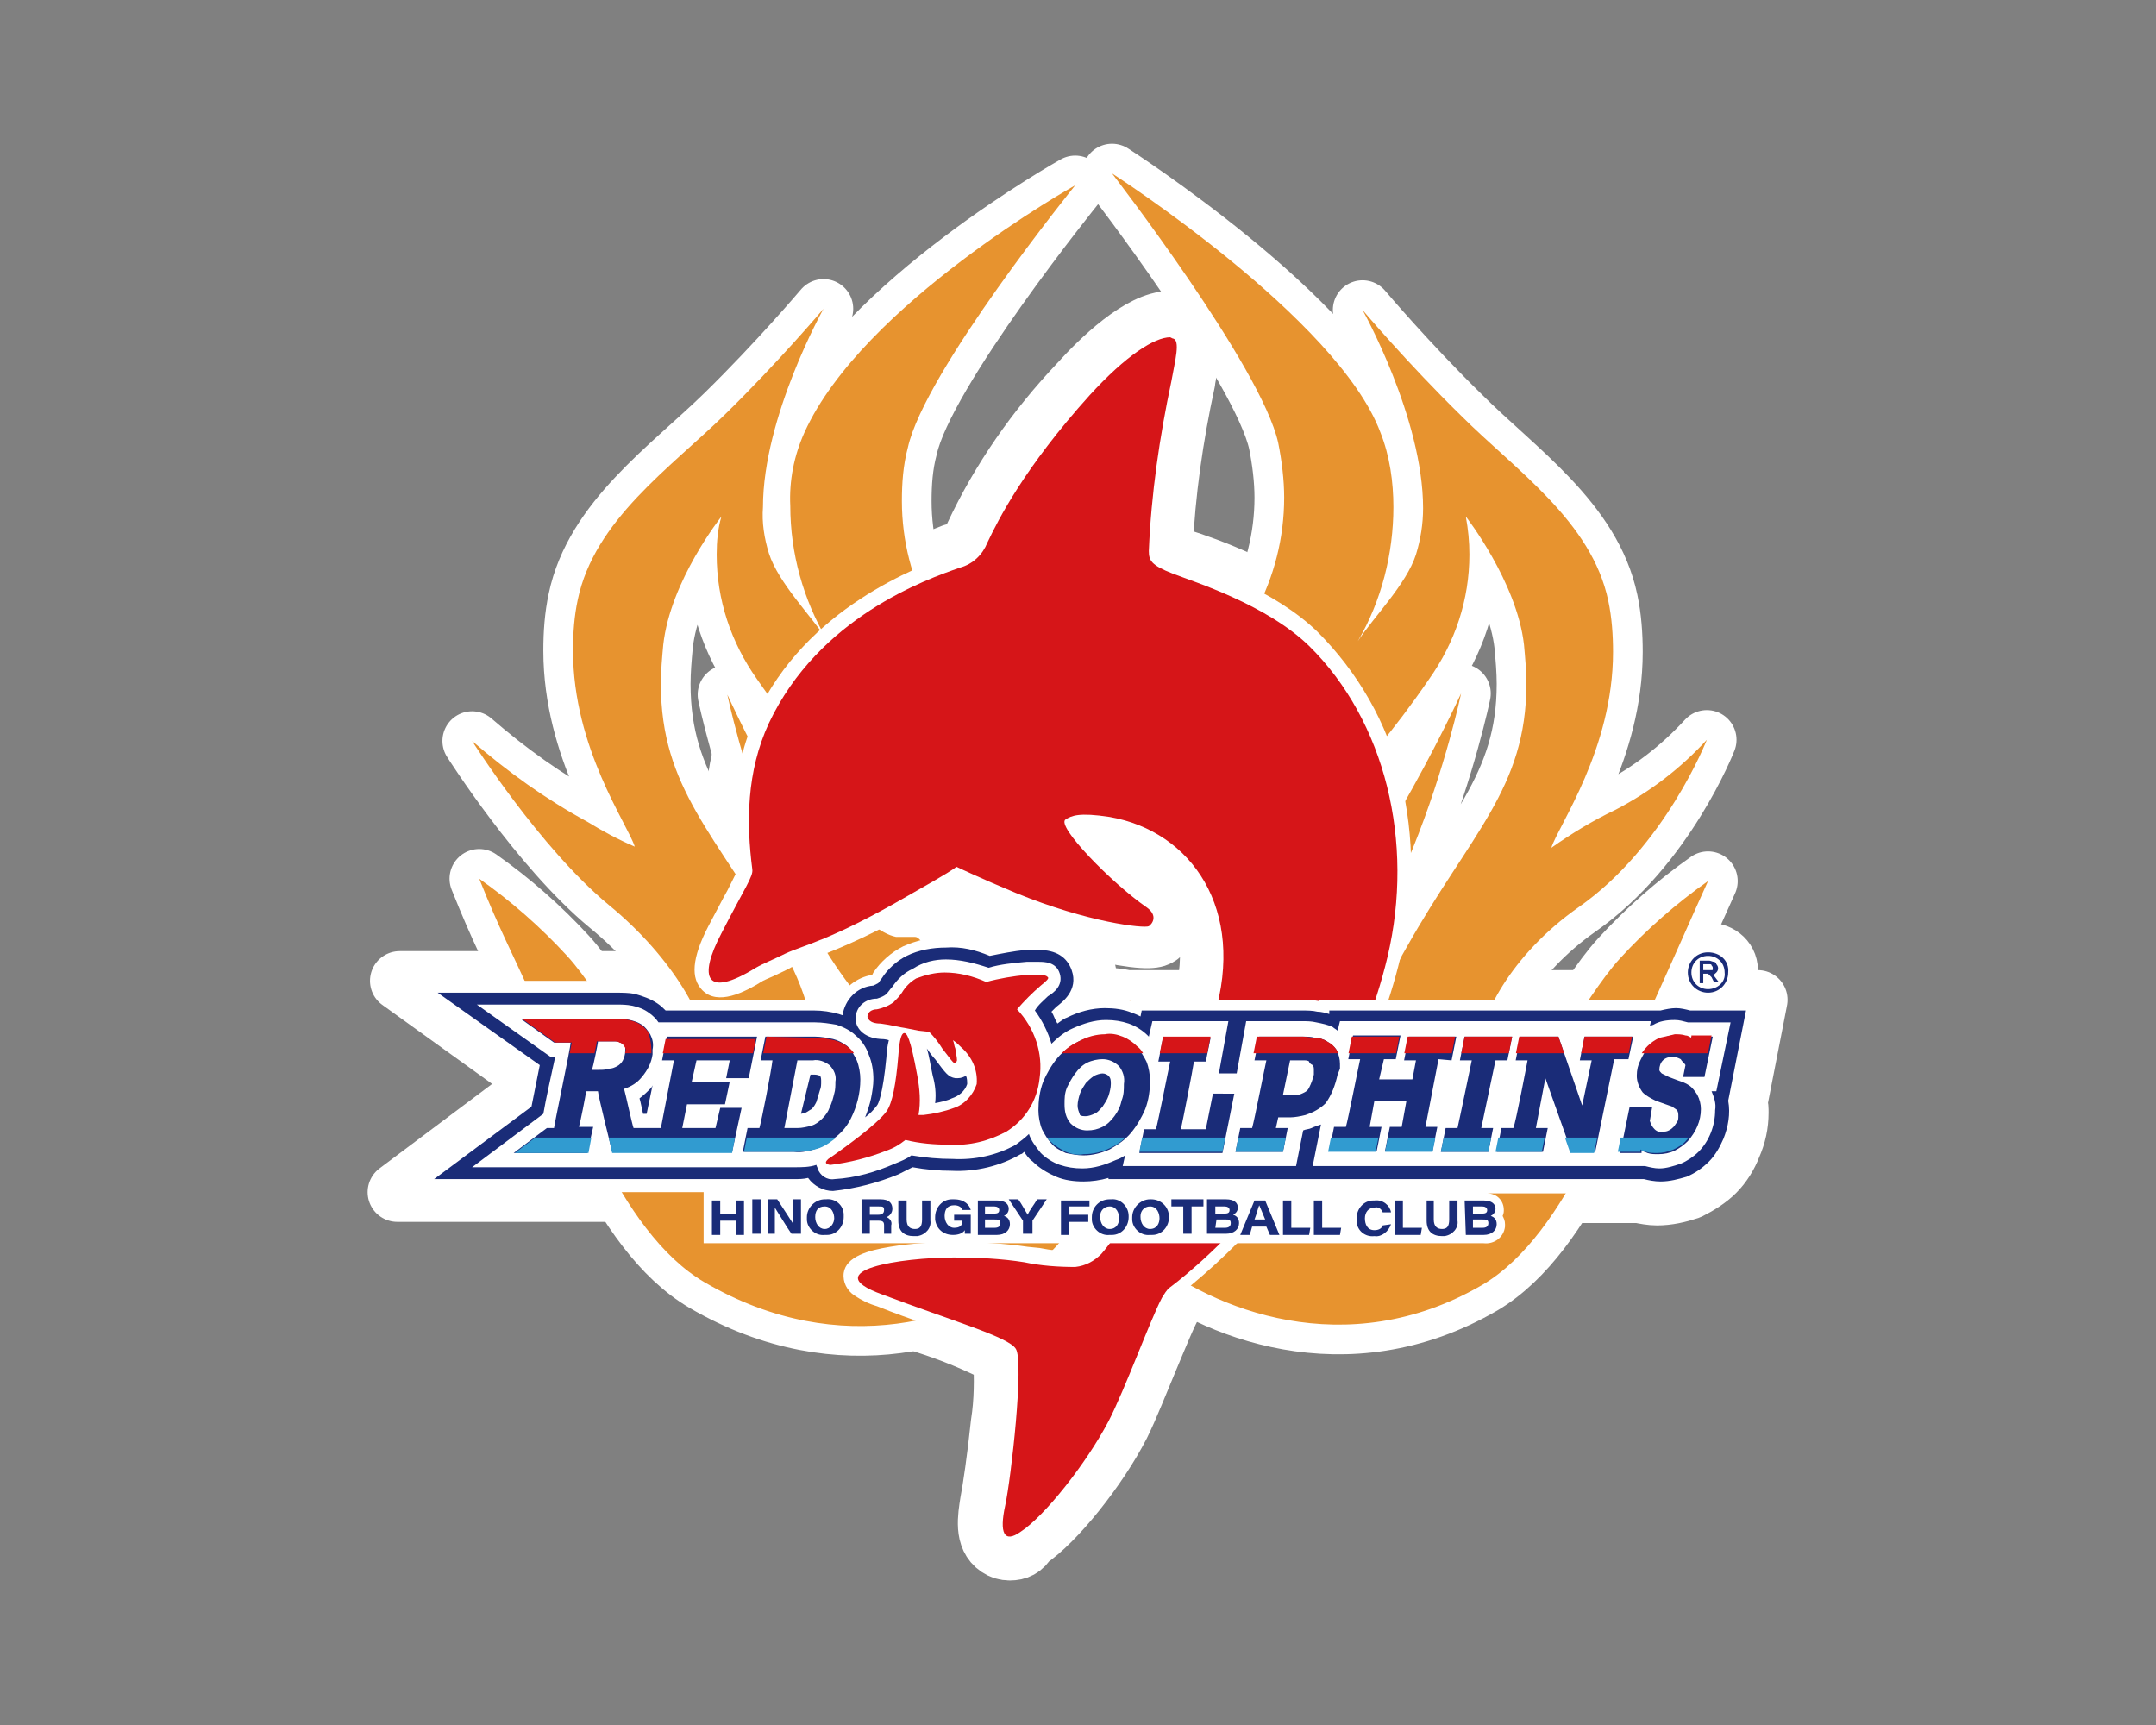 <?xml version="1.0" encoding="UTF-8" standalone="no"?>
<!-- Generator: Adobe Illustrator 25.4.1, SVG Export Plug-In . SVG Version: 6.00 Build 0)  -->

<svg
   version="1.1"
   id="レイヤー_1"
   x="0px"
   y="0px"
   viewBox="0 0 150 120"
   xml:space="preserve"
   sodipodi:docname="emblem_reddolphins.svg"
   width="150"
   height="120"
   inkscape:version="1.1 (c68e22c387, 2021-05-23)"
   xmlns:inkscape="http://www.inkscape.org/namespaces/inkscape"
   xmlns:sodipodi="http://sodipodi.sourceforge.net/DTD/sodipodi-0.dtd"
   xmlns:xlink="http://www.w3.org/1999/xlink"
   xmlns="http://www.w3.org/2000/svg"
   xmlns:svg="http://www.w3.org/2000/svg"><rect x="0" y="0" width="150" height="120" fill="#808080" stroke="none"/><defs
   id="defs89" /><sodipodi:namedview
   id="namedview87"
   pagecolor="#ffffff"
   bordercolor="#666666"
   borderopacity="1.0"
   inkscape:pageshadow="2"
   inkscape:pageopacity="0.0"
   inkscape:pagecheckerboard="0"
   showgrid="false"
   inkscape:zoom="6.6825397"
   inkscape:cx="62.850356"
   inkscape:cy="63.074822"
   inkscape:window-width="1920"
   inkscape:window-height="1027"
   inkscape:window-x="-8"
   inkscape:window-y="-8"
   inkscape:window-maximized="1"
   inkscape:current-layer="レイヤー_1" />
<style
   type="text/css"
   id="style2">
	.st0{fill:none;stroke:#FFFFFF;stroke-width:5;stroke-linecap:round;stroke-linejoin:round;}
	.st1{clip-path:url(#SVGID_00000023983923627268070260000009137479236649234572_);}
	.st2{fill:#E7932F;}
	.st3{fill:#FFFFFF;}
	.st4{fill:#D61518;}
	.st5{fill:#1A2C78;}
	.st6{clip-path:url(#SVGID_00000006708383748728129630000007254524156896129423_);}
	.st7{fill:#319BD0;}
</style>
<g
   id="レイヤー_2_00000003809957877989844500000012732979647753711544_"
   transform="matrix(0.826,0,0,0.826,23.512,7.933)">
	<g
   id="g37">
		<g
   id="レイヤー_1-2_00000099625771916243381990000004049776009945047464_">
			<path
   class="st0"
   d="m 50.7,74.9 h 12.6 c -1.9,4.9 -7.9,7.3 -13.1,4.7 -12.3,-6 -17.4,-30.7 -17.4,-30.7 0,0 8.8,19.3 14.2,20.4 h 0.2 0.1 0.1 0.1 0.2 v 0 h 0.2 v 0 h 0.1 0.6 c 1.1,0 2,5.3 2,5.3 M 108,71.1 c -3.3,3.6 -6.3,10.7 -9.9,10.8 -1.4,0 -2.1,-1 -2.1,-2.6 0,-3.1 2.8,-8.5 8.5,-12.5 7.3,-5.1 10.8,-14.1 10.8,-14.1 -2.2,2.4 -4.8,4.4 -7.7,5.9 -1.9,0.9 -3.7,2 -5.4,3.2 0.6,-1.9 5.2,-8.3 5.2,-16.5 0,-1.4 -0.1,-2.9 -0.4,-4.3 -1.4,-6.7 -7.8,-11 -12.4,-15.6 -4.5,-4.4 -8.3,-8.9 -8.3,-8.9 0,0 5.1,9.1 5.1,16.7 0,1.3 -0.2,2.6 -0.6,3.9 -0.8,2.5 -3.6,5.3 -4.9,7.3 2,-3.4 3,-7.4 3,-11.3 0,-2.1 -0.3,-4.3 -1.1,-6.3 C 84.2,17.2 65.2,5 65.2,5 c 0,0 12.6,16.3 14,22.7 0.3,1.5 0.5,3.1 0.5,4.6 0,6.8 -3.4,13.1 -9,17 -1.3,0.9 -2.5,1.7 -3.5,2.4 -2.8,2.1 -4.6,2 -7,0.2 -1,-0.9 -2.2,-1.7 -3.7,-2.6 -5.6,-3.7 -9,-10 -9,-16.7 0,-1.5 0.1,-3 0.5,-4.5 C 49.4,21.7 62.1,6 62.1,6 c 0,0 -17.9,10 -22.8,20.8 -0.9,2 -1.3,4.1 -1.2,6.2 0,4 1.1,7.9 3.1,11.3 -1.3,-2 -4.1,-4.8 -4.9,-7.3 -0.4,-1.3 -0.6,-2.6 -0.5,-3.9 0,-7.6 5.1,-16.7 5.1,-16.7 0,0 -3.8,4.5 -8.3,8.9 -4.6,4.5 -11,8.9 -12.4,15.6 -0.3,1.4 -0.4,2.8 -0.4,4.3 0,8.2 4.6,14.6 5.2,16.5 -1.4,-0.6 -2.7,-1.3 -4,-2.1 -3.5,-1.9 -6.7,-4.2 -9.7,-6.8 0,0 5.7,9 11.5,13.8 5.5,4.5 8.4,9.9 8.4,12.8 0,1.4 -0.7,2.3 -2,2.3 -3.6,-0.1 -6.6,-7.2 -9.9,-10.8 -2.2,-2.4 -4.7,-4.6 -7.4,-6.5 1.8,4.5 2.4,5.4 5.2,11.6 2.4,5.3 6.4,18.1 13.8,22.4 11.5,6.7 22.4,3 27.7,-1.3 2.9,-2.3 4,-4.4 4,-6.1 0,-7.2 -19.1,-9.9 -19.1,-9.9 0,0 11.1,3.5 11.1,7.8 0,0.3 -0.1,0.7 -0.2,1 -1.2,2.8 -5.4,5.4 -11.6,1.2 -2.2,-1.5 -2.5,-3.2 -2.5,-5.4 0,-1.3 0.1,-2.7 0.1,-4.3 0,-4 -1,-7.9 -3.1,-11.3 C 31.8,60.6 27.2,56.8 27.2,48 c 0,-1.1 0.1,-2.2 0.2,-3.3 0.6,-5.4 4.9,-10.8 4.9,-10.8 -0.3,1 -0.4,2.1 -0.4,3.2 0,3.8 1.2,7.4 3.4,10.5 6.2,8.9 10.8,12.2 13.4,16 3.5,-4.5 8.9,-7.2 14.6,-7.3 9.6,0 15.2,7.3 15.2,7.3 2.6,-3.8 7.3,-7.1 13.4,-16 2.2,-3.1 3.4,-6.7 3.4,-10.5 0,-1.1 -0.1,-2.1 -0.3,-3.2 0,0 4.3,5.5 4.9,10.8 0.1,1.1 0.2,2.2 0.2,3.3 0,8.8 -4.7,12.6 -10.1,22.2 -2,3.4 -3.1,7.3 -3.1,11.3 0,1.6 0.1,3 0.1,4.3 0,2.2 -0.4,4 -2.5,5.4 -6.2,4.3 -10.4,1.6 -11.6,-1.2 -0.1,-0.3 -0.2,-0.7 -0.2,-1 0,-4.3 11.1,-7.8 11.1,-7.8 0,0 -19.5,2.1 -19.5,9.1 0,1.7 1.1,3.7 4,6 5.3,4.3 16.6,9 28.1,2.3 7.3,-4.3 11.4,-17.1 13.8,-22.4 2.8,-6.2 3.3,-7.4 5.2,-11.6 -2.7,1.9 -5.2,4.1 -7.4,6.5 M 80,69.4 h -0.1 -0.1 -0.1 -0.1 -0.2 v 0 h -0.2 -0.6 c -1.1,0 -2,5.3 -2,5.3 H 64 c 2,4.9 7.5,7.2 12.4,5.2 0.3,-0.1 0.5,-0.2 0.8,-0.4 12.3,-6 17.4,-30.7 17.4,-30.7 0,0 -8.9,19.3 -14.3,20.4 L 80,69.4 v 0"
   id="path4" />
			<path
   class="st0"
   d="m 56.6,121 c -0.4,0 -0.7,-0.1 -1,-0.3 -1.2,-0.8 -0.9,-2.5 -0.7,-3.8 0.2,-1 0.6,-3.7 0.9,-6.6 0.3,-1.9 0.3,-3.8 0.2,-5.7 -2.1,-1.1 -4.3,-2 -6.5,-2.7 -1.2,-0.4 -2.6,-0.9 -4.1,-1.5 -0.7,-0.2 -1.3,-0.5 -1.9,-0.9 -0.6,-0.4 -1,-1.1 -0.9,-1.9 0.2,-1.4 2.1,-1.9 3.9,-2.2 1.8,-0.3 3.6,-0.4 5.5,-0.4 2,0 4.1,0.1 6.1,0.4 l 1,0.1 c 1,0.2 1.9,0.3 2.9,0.2 0.5,-0.1 1.1,-0.3 1.5,-0.7 v 0 0 c 1.1,-1.4 2.1,-2.9 3,-4.5 2.6,-4.8 4.7,-9.8 6.2,-15 1.2,-4 0.9,-7.8 -0.8,-10.6 -1.6,-2.5 -4.1,-4.2 -7,-4.6 -0.6,-0.1 -1.2,-0.2 -1.8,-0.2 0.6,0.7 1.2,1.4 1.8,2 1.2,1.3 2.6,2.4 4,3.5 0.7,0.4 1.2,1.1 1.2,1.9 0,0.7 -0.4,1.3 -0.9,1.7 -0.3,0.2 -0.8,0.5 -4.3,-0.2 -2.7,-0.6 -5.4,-1.4 -8,-2.5 -2,-0.8 -3.6,-1.5 -4.4,-1.9 -0.8,0.5 -2,1.2 -3,1.8 L 48.6,67 c -2.8,1.7 -5.8,3.1 -8.8,4.2 -0.5,0.2 -1,0.4 -1.5,0.6 -0.5,0.3 -1,0.5 -1.4,0.7 -0.4,0.2 -0.7,0.3 -1.1,0.5 -1.6,1 -3.8,2.1 -5.1,0.8 -1,-1 -0.9,-2.7 0.5,-5.4 0.7,-1.3 1.2,-2.3 1.6,-3 0.3,-0.6 0.6,-1.2 0.9,-1.8 C 33.3,60.3 33,55.4 35.2,50.7 39.5,41.5 48.8,38.2 51.8,37 H 52 c 0.7,-0.2 1.3,-0.7 1.6,-1.5 2.2,-4.7 5.2,-9 8.8,-12.8 1.8,-2 5.2,-5.3 7.7,-5.3 v 0 h 0.3 c 0.4,0.1 0.8,0.3 1.1,0.7 0.6,0.9 0.3,2.1 0,3.7 0,0.2 -0.1,0.5 -0.1,0.7 -1,4.6 -1.7,9.4 -1.9,14.1 0,0.1 0,0.1 0,0.2 0.4,0.2 0.7,0.4 1.1,0.5 l 0.3,0.1 c 2.2,0.7 8,2.7 11.6,6.2 3.4,3.4 5.9,7.7 7,12.4 1.2,4.9 1.2,10.1 0,15 -1,4.2 -2.6,8.3 -4.8,12.1 -1.8,3.2 -3.9,6.2 -6.2,9 -2.3,2.7 -4.9,5.2 -7.7,7.4 -0.2,0.2 -0.3,0.4 -0.4,0.6 -0.5,0.8 -1.3,2.8 -2.1,4.7 -0.8,1.9 -1.7,4.2 -2.4,5.6 -1.9,3.7 -5.5,8.2 -7.8,9.7 -0.4,0.7 -0.9,0.9 -1.5,0.9"
   id="path6" />
			<path
   class="st0"
   d="m 70.1,18.8 c -1.3,0 -3.7,1.5 -6.8,4.9 -5.5,6.1 -7.7,10.5 -8.6,12.4 -0.4,1 -1.2,1.8 -2.3,2.1 -2.9,1 -11.9,4.2 -16.1,13.1 -1.9,4.1 -1.9,8.4 -1.4,12.3 0.1,0.6 -0.6,1.5 -2.6,5.4 -2,3.8 -1.3,5.5 2.9,2.9 0.7,-0.4 1.5,-0.7 2.5,-1.2 1.5,-0.7 3.8,-1.1 10.2,-4.8 1.2,-0.7 3.4,-1.9 4.2,-2.5 0,0 2.1,1 5,2.2 6.1,2.5 10.8,3 11.2,2.8 0.3,-0.2 0.8,-0.9 -0.2,-1.6 -2.9,-2 -7.7,-6.9 -6.8,-7.4 0.5,-0.3 1.1,-0.6 3.7,-0.2 6.9,1.2 11.5,7.8 8.8,16.8 -4.3,14.3 -9.5,20 -9.5,20 -0.6,0.6 -1.3,1 -2.2,1.1 -1.4,0 -2.9,-0.1 -4.3,-0.4 -1.9,-0.3 -3.9,-0.4 -5.9,-0.4 -4.5,0 -11.6,1.1 -6.1,3.1 6.1,2.3 10.7,3.6 11.3,4.6 0.7,1.1 -0.4,10.9 -0.9,13.2 -0.5,2.3 -0.1,3.2 1.3,2.2 2,-1.3 5.5,-5.7 7.4,-9.3 1.4,-2.7 3.5,-8.5 4.5,-10.4 0.2,-0.3 0.4,-0.7 0.7,-0.9 0,0 14.1,-10.2 18.3,-27.8 2.3,-9.7 -0.2,-19.9 -6.6,-26.2 -3.6,-3.5 -9.7,-5.4 -11.5,-6.1 -1.8,-0.7 -2,-1.1 -2,-1.9 0.2,-4.8 0.9,-9.6 1.9,-14.3 0.3,-1.7 0.8,-3.5 0.1,-3.6 l -0.2,-0.1"
   id="path8" />
			<path
   class="st0"
   d="m 96.5,95.1 c 0.9,0.1 1.7,-0.5 1.8,-1.4 0,-0.1 0,-0.1 0,-0.2 0,-0.3 -0.1,-0.5 -0.2,-0.7 0.1,-0.2 0.1,-0.4 0.1,-0.5 0,-0.8 -0.6,-1.4 -1.4,-1.4 h 12.8 c 0.5,0.1 1,0.2 1.5,0.2 0.9,0 1.8,-0.2 2.7,-0.5 0.8,-0.4 1.6,-0.9 2.2,-1.5 0.6,-0.6 1.1,-1.4 1.4,-2.2 0.4,-0.9 0.6,-1.8 0.6,-2.8 0,-0.3 0,-0.6 -0.1,-0.8 l 1.7,-8.7 h -5.9 c -0.4,-0.1 -0.9,-0.2 -1.4,-0.2 -0.5,0 -0.9,0.1 -1.4,0.2 H 82.6 v 0.1 c -0.5,-0.1 -1,-0.1 -1.4,-0.1 H 66.8 v 0.1 c -0.7,-0.2 -1.4,-0.3 -2.1,-0.3 -0.7,0 -1.4,0.1 -2.1,0.3 0.5,-0.9 0.7,-1.9 0.3,-2.9 -0.3,-0.9 -1.2,-2.4 -3.8,-2.4 -0.3,0 -0.7,0 -1.2,0 -1,0.1 -2,0.2 -2.9,0.5 -1.2,-0.4 -2.5,-0.6 -3.7,-0.6 -1.3,0 -2.6,0.3 -3.7,0.8 -1,0.5 -1.9,1.3 -2.5,2.2 L 45,72.5 c -1.3,0.2 -2.4,1.1 -3,2.3 -0.5,-0.1 -1.1,-0.2 -1.6,-0.2 H 28 C 27.8,74.4 27.7,74.3 27.5,74.2 26.8,73.7 26.1,73.4 25.2,73.2 24.6,73.1 24,73 23.4,73 H 5.2 L 15.9,80.7 15.4,83 5,90.8 h 25.8 v 4.3 z"
   id="path10" />
			<path
   class="st0"
   d="m 31.5,91.5 h 0.7 v 1.1 h 1.3 v -1.1 h 0.7 v 2.9 h -0.7 v -1.2 h -1.3 v 1.2 h -0.7 z m 4.1,2.8 h -0.7 v -2.9 h 0.7 z m 0.6,0 V 91.4 H 37 c 0.8,1.2 1.1,1.7 1.3,2 v 0 c 0,-0.3 0,-0.8 0,-1.3 V 91.4 H 39 v 2.9 H 38.2 C 37.9,93.9 37,92.4 36.8,92.1 v 0 c 0,0.4 0,0.8 0,1.3 v 0.9 z m 6.4,-1.4 c 0,0.8 -0.6,1.5 -1.4,1.5 -0.1,0 -0.1,0 -0.2,0 -0.8,0.1 -1.5,-0.6 -1.5,-1.3 0,-0.1 0,-0.1 0,-0.2 0,-0.8 0.7,-1.5 1.5,-1.5 0,0 0.1,0 0.1,0 0.8,-0.1 1.5,0.5 1.5,1.3 0,0.1 0,0.1 0,0.2 m -2.4,0 c 0,0.5 0.3,1 0.8,1 0.5,0 0.8,-0.5 0.8,-0.9 0,-0.4 -0.2,-1 -0.8,-1 -0.6,0 -0.8,0.4 -0.8,0.9 m 4.6,0.3 v 1.1 h -0.7 v -2.9 h 1.6 c 0.7,0 1,0.3 1,0.8 0,0.3 -0.2,0.6 -0.5,0.7 0.3,0.1 0.5,0.4 0.4,0.7 v 0.1 c 0,0.2 0,0.4 0,0.6 H 46 c 0,-0.2 0,-0.4 0,-0.6 v -0.1 c 0,-0.3 -0.1,-0.4 -0.5,-0.4 z m 0,-0.5 h 0.7 C 45.8,92.7 46,92.6 46,92.3 46,92 45.9,92 45.5,92 h -0.7 z m 3.1,-1.2 v 1.6 c 0,0.6 0.3,0.8 0.7,0.8 0.4,0 0.6,-0.2 0.6,-0.8 v -1.6 h 0.7 v 1.7 c 0.1,0.6 -0.4,1.2 -1.1,1.3 -0.1,0 -0.2,0 -0.3,0 -0.8,0 -1.3,-0.4 -1.3,-1.3 v -1.7 z m 5.4,2.8 h -0.5 c 0,-0.1 0,-0.2 0,-0.3 -0.2,0.3 -0.6,0.4 -1,0.4 -0.8,0 -1.4,-0.5 -1.5,-1.3 0,-0.1 0,-0.1 0,-0.2 0,-0.8 0.6,-1.5 1.4,-1.5 0.1,0 0.1,0 0.2,0 0.9,0 1.3,0.5 1.4,0.9 h -0.7 c -0.1,-0.3 -0.4,-0.4 -0.7,-0.4 -0.6,0 -0.8,0.4 -0.8,0.9 0,0.5 0.3,1 0.8,1 0.5,0 0.7,-0.2 0.7,-0.6 v 0 h -0.7 v -0.5 h 1.4 z m 0.6,-2.8 h 1.6 c 0.7,0 1,0.3 1,0.7 0,0.3 -0.2,0.5 -0.4,0.6 0.3,0.1 0.5,0.3 0.5,0.7 0,0.5 -0.4,0.9 -1.1,0.9 h -1.6 z m 1.4,1.1 c 0.3,0 0.4,-0.1 0.4,-0.3 0,-0.2 -0.2,-0.3 -0.4,-0.3 h -0.8 v 0.6 z m -0.8,1.2 h 0.8 c 0.3,0 0.5,-0.1 0.5,-0.4 0,-0.3 -0.2,-0.3 -0.5,-0.3 h -0.8 z m 3.2,0.5 v -1 c 0,0 0,-0.1 0,-0.1 l -1.2,-1.8 h 0.8 c 0.3,0.4 0.6,1 0.8,1.3 0.1,-0.3 0.5,-0.8 0.8,-1.3 h 0.8 l -1.2,1.8 c 0,0 0,0.1 0,0.1 v 1 z m 3.2,-2.8 h 2.4 V 92 h -1.7 v 0.7 h 1.6 v 0.6 h -1.6 v 1.1 h -0.7 z m 5.7,1.4 c 0,0.8 -0.6,1.5 -1.4,1.5 -0.1,0 -0.1,0 -0.2,0 -0.8,0.1 -1.5,-0.6 -1.5,-1.3 0,-0.1 0,-0.1 0,-0.2 0,-0.8 0.6,-1.5 1.5,-1.5 0,0 0.1,0 0.1,0 0.8,-0.1 1.5,0.6 1.5,1.4 0,0 0,0 0,0.1 m -2.4,0 c 0,0.5 0.3,1 0.8,1 0.6,0 0.8,-0.5 0.8,-0.9 0,-0.4 -0.2,-1 -0.8,-1 -0.5,0 -0.8,0.4 -0.8,0.8 0,0 0,0 0,0.1 m 5.8,0 c 0,0.8 -0.6,1.5 -1.4,1.5 -0.1,0 -0.1,0 -0.2,0 -0.8,0.1 -1.5,-0.6 -1.5,-1.3 0,-0.1 0,-0.1 0,-0.2 0,-0.8 0.7,-1.5 1.5,-1.5 0,0 0.1,0 0.1,0 0.8,0 1.5,0.6 1.5,1.5 0,-0.1 0,0 0,0 m -2.4,0 c 0,0.5 0.3,1 0.8,1 0.6,0 0.8,-0.5 0.8,-0.9 0,-0.4 -0.2,-1 -0.8,-1 -0.5,0 -0.8,0.4 -0.8,0.8 0,0 0,0 0,0.1 M 71.2,92 h -1 v -0.6 h 2.7 V 92 h -1 v 2.3 h -0.7 z m 2,-0.6 h 1.6 c 0.7,0 1,0.3 1,0.7 0,0.3 -0.2,0.5 -0.4,0.6 0.3,0.1 0.5,0.3 0.5,0.7 0,0.5 -0.4,0.9 -1.1,0.9 h -1.6 z m 1.5,1.2 c 0.3,0 0.4,-0.1 0.4,-0.3 0,-0.2 -0.2,-0.3 -0.4,-0.3 h -0.8 v 0.6 z m -0.8,1.2 h 0.8 c 0.3,0 0.5,-0.1 0.5,-0.4 0,-0.3 -0.2,-0.3 -0.4,-0.3 H 74 Z M 77,93.7 76.8,94.4 H 76 l 1.2,-2.9 h 0.9 l 1.2,2.9 h -0.8 l -0.3,-0.7 z m 1.1,-0.6 c -0.3,-0.7 -0.4,-1 -0.5,-1.2 v 0 c -0.1,0.2 -0.2,0.7 -0.4,1.2 z m 1.5,-1.6 h 0.7 v 2.3 h 1.6 l -0.1,0.6 h -2.2 z m 2.6,0 h 0.7 v 2.3 h 1.6 l -0.1,0.6 h -2.2 z m 6.5,2 c -0.2,0.6 -0.8,1.1 -1.4,1 -0.8,0.1 -1.5,-0.5 -1.5,-1.3 0,-0.1 0,-0.1 0,-0.2 0,-0.8 0.6,-1.5 1.4,-1.5 0,0 0.1,0 0.1,0 0.7,-0.1 1.3,0.4 1.4,1 H 88 c -0.1,-0.3 -0.4,-0.5 -0.7,-0.4 -0.5,0 -0.8,0.4 -0.8,0.9 0,0.5 0.2,1 0.8,1 0.3,0 0.6,-0.1 0.7,-0.4 z m 0.3,-2 h 0.7 v 2.3 h 1.6 l -0.1,0.6 H 89 Z m 3.3,0 v 1.6 c 0,0.6 0.3,0.8 0.7,0.8 0.4,0 0.6,-0.2 0.6,-0.8 v -1.6 h 0.7 v 1.7 c 0.1,0.6 -0.4,1.2 -1.1,1.3 -0.1,0 -0.2,0 -0.2,0 -0.8,0 -1.3,-0.4 -1.3,-1.3 v -1.7 z m 2.6,0 h 1.6 c 0.7,0 1,0.3 1,0.7 0,0.3 -0.2,0.5 -0.4,0.6 0.3,0.1 0.5,0.3 0.5,0.7 0,0.5 -0.4,0.9 -1.1,0.9 H 95 Z m 1.5,1.1 c 0.3,0 0.4,-0.1 0.4,-0.3 0,-0.2 -0.2,-0.3 -0.4,-0.3 h -0.8 v 0.6 z m -0.8,1.2 h 0.8 c 0.3,0 0.5,-0.1 0.5,-0.4 0,-0.3 -0.2,-0.3 -0.5,-0.3 h -0.8 z"
   id="path12" />
			<path
   class="st0"
   d="m 51.2,71.2 c 1.2,0 2.4,0.3 3.6,0.7 1,-0.3 2.1,-0.4 3.2,-0.5 h 1 c 0.5,0 1.5,0 1.8,1 0.3,1 -0.5,1.6 -1,1.9 -0.4,0.4 -0.8,0.7 -1.1,1.2 0.6,0.8 1.1,1.8 1.4,2.8 0.5,-0.5 1.1,-1 1.8,-1.3 0.9,-0.4 1.8,-0.7 2.8,-0.7 0.7,0 1.3,0.1 1.9,0.3 0.6,0.2 1.2,0.6 1.6,1 0,0 0.1,0.1 0.1,0.1 l 0.3,-1.3 H 75 l -0.8,4.4 h 1.5 l 0.8,-4.4 h 4.7 c 0.4,0 0.8,0 1.2,0.1 0.5,0.1 1,0.2 1.4,0.4 0.1,0.1 0.3,0.2 0.4,0.3 l 0.2,-0.8 h 26.2 l -0.1,0.4 0.3,-0.1 c 0.5,-0.3 1.1,-0.4 1.8,-0.4 0.4,0 0.7,0.1 1.1,0.2 h 3.6 l -1.2,5.8 h -0.4 c 0.2,0.5 0.4,1 0.3,1.6 0,1.3 -0.5,2.6 -1.4,3.5 -0.4,0.4 -1,0.8 -1.5,1 -0.6,0.2 -1.2,0.4 -1.8,0.4 -0.4,0 -0.8,-0.1 -1.2,-0.2 h -28 l 0.7,-3.5 c -0.3,0.1 -0.6,0.2 -0.8,0.3 -0.2,0.1 -0.5,0.1 -0.7,0.2 l -0.6,3 H 66.1 l 0.2,-0.9 c -0.3,0.2 -0.5,0.3 -0.8,0.4 -0.9,0.4 -1.8,0.7 -2.8,0.7 -0.7,0 -1.3,-0.1 -1.9,-0.3 -0.6,-0.2 -1.2,-0.6 -1.6,-1 -0.4,-0.5 -0.8,-1 -1,-1.6 v 0 c -0.3,0.3 -0.7,0.6 -1.1,0.9 -1.6,0.9 -3.5,1.3 -5.3,1.2 -1.2,0 -2.3,-0.1 -3.5,-0.3 -0.4,0.3 -0.9,0.5 -1.4,0.7 -1.6,0.7 -3.3,1.2 -5.1,1.3 -0.6,0.1 -1.2,-0.3 -1.4,-0.9 0,-0.1 -0.1,-0.2 -0.1,-0.3 -0.6,0.2 -1.2,0.2 -1.9,0.2 H 11.3 l 6,-4.5 c 0.2,-1.2 0.7,-3.4 1,-4.8 H 17.9 L 11.7,75 h 11.7 c 0.5,0 0.9,0 1.4,0.1 0.5,0.1 1,0.3 1.4,0.6 0.3,0.2 0.6,0.5 0.8,0.8 h 13.2 c 0.6,0 1.2,0.1 1.8,0.2 0.6,0.2 1.2,0.5 1.6,0.9 0.5,0.4 0.9,1 1.1,1.6 0.3,0.7 0.4,1.4 0.4,2.1 0,0.5 -0.1,1.1 -0.2,1.6 -0.1,0.5 -0.3,1.1 -0.5,1.6 0.4,-0.3 0.7,-0.6 1,-1 0.1,-0.1 0.5,-0.9 0.8,-4.1 0,-0.4 0.1,-1 0.2,-1.4 v 0 c -0.3,-0.1 -0.6,-0.1 -0.7,-0.1 -1.5,-0.1 -2.1,-1 -2.1,-1.7 0,-1 0.8,-1.7 1.8,-1.7 0.3,-0.1 0.6,-0.2 0.8,-0.4 0.2,-0.2 0.3,-0.4 0.5,-0.6 0.4,-0.6 1,-1.2 1.7,-1.5 0.9,-0.6 1.9,-0.8 2.8,-0.8 m -0.9,12.1 c 0.5,-0.1 1,-0.2 1.4,-0.4 0.6,-0.2 1.1,-0.6 1.3,-1.2 0,-0.2 0,-0.5 -0.1,-0.7 -0.2,0.1 -0.4,0.2 -0.7,0.2 H 52.1 52 c -0.6,-0.1 -0.8,-0.4 -1.7,-1.6 -0.2,-0.2 -0.5,-0.6 -0.7,-0.9 0.2,0.6 0.3,1.4 0.5,2.3 0.2,0.7 0.3,1.5 0.2,2.3 M 63,84.4 c 0.2,0 0.5,-0.1 0.7,-0.2 0.3,-0.1 0.5,-0.4 0.7,-0.6 0.2,-0.3 0.4,-0.6 0.5,-0.9 0.1,-0.3 0.2,-0.7 0.2,-1 0,-0.3 0,-0.5 -0.2,-0.7 -0.1,-0.1 -0.3,-0.2 -0.5,-0.2 -0.2,0 -0.5,0.1 -0.7,0.2 -0.3,0.2 -0.5,0.4 -0.7,0.6 -0.2,0.3 -0.4,0.6 -0.5,0.9 -0.1,0.3 -0.2,0.7 -0.2,1 0,0.3 0.1,0.5 0.2,0.8 0.1,0.1 0.3,0.1 0.5,0.1 M 39,84.2 c 0.1,0 0.3,-0.1 0.4,-0.1 0.2,-0.1 0.3,-0.2 0.5,-0.3 0.2,-0.2 0.3,-0.4 0.4,-0.6 0.1,-0.3 0.2,-0.7 0.3,-1 0.1,-0.2 0.1,-0.5 0.1,-0.7 0,-0.2 0,-0.4 -0.1,-0.5 -0.2,-0.1 -0.4,-0.1 -0.5,-0.1 H 39.8 L 39,84.2 m -13.3,0 H 26 l 0.5,-2.4 -0.1,0.2 c -0.3,0.3 -0.6,0.6 -1,0.9 0.1,0.3 0.2,0.9 0.3,1.3 m 25.5,-14 c -1.1,0 -2.3,0.2 -3.3,0.7 -0.8,0.4 -1.6,1.1 -2.1,1.9 -0.1,0.1 -0.2,0.3 -0.3,0.4 l -0.4,0.2 c -1.4,0.1 -2.4,1.2 -2.6,2.5 L 42.2,75.8 C 41.5,75.6 40.8,75.5 40.1,75.5 H 27.6 C 27.4,75.3 27.2,75.1 26.9,74.9 26.3,74.5 25.7,74.3 25,74.1 24.5,74 23.9,74 23.4,74 h -15 l 8.6,6.1 -0.7,3.5 -8.2,6.1 h 30.3 c 0.4,0 0.8,0 1.2,-0.1 0.5,0.7 1.3,1.1 2.1,1.1 1.9,-0.2 3.8,-0.7 5.5,-1.4 0.4,-0.2 0.8,-0.4 1.2,-0.6 1.1,0.2 2.2,0.3 3.3,0.3 2,0.1 4.1,-0.4 5.8,-1.4 0.1,0 0.2,-0.1 0.3,-0.2 0.2,0.3 0.4,0.6 0.7,0.8 0.6,0.6 1.3,1 2,1.3 0.7,0.3 1.5,0.4 2.3,0.4 0.7,0 1.4,-0.1 2.1,-0.3 v 0.1 H 110 c 0.4,0.1 0.9,0.2 1.4,0.2 0.8,0 1.5,-0.2 2.2,-0.4 0.7,-0.3 1.3,-0.7 1.9,-1.3 0.5,-0.5 0.9,-1.2 1.2,-1.9 0.4,-1 0.6,-2.1 0.4,-3.2 l 0.1,-0.5 1.4,-7.1 h -4.7 c -0.4,-0.1 -0.8,-0.2 -1.2,-0.2 -0.4,0 -0.9,0.1 -1.3,0.2 H 83.5 v 0.3 c -0.3,-0.1 -0.7,-0.2 -1,-0.2 -0.4,-0.1 -0.9,-0.1 -1.3,-0.1 H 67.7 L 67.6,76 c -0.2,-0.1 -0.4,-0.2 -0.7,-0.3 -0.7,-0.3 -1.5,-0.4 -2.3,-0.4 -1.1,0 -2.2,0.3 -3.2,0.8 -0.3,0.1 -0.5,0.3 -0.8,0.5 -0.2,-0.3 -0.3,-0.7 -0.5,-1 0.1,-0.1 0.3,-0.3 0.4,-0.4 0.5,-0.4 1.9,-1.4 1.3,-3.1 -0.4,-1.1 -1.3,-1.7 -2.8,-1.7 -0.3,0 -0.6,0 -1.1,0 -1,0.1 -2,0.3 -3,0.5 -1.2,-0.5 -2.4,-0.8 -3.7,-0.7"
   id="path14" />
			<path
   class="st0"
   d="m 113.3,81.1 0.2,-1 c -0.1,-0.2 -0.3,-0.3 -0.4,-0.5 -0.2,-0.1 -0.4,-0.2 -0.7,-0.2 -0.3,0 -0.6,0.1 -0.8,0.3 -0.2,0.2 -0.3,0.5 -0.3,0.8 0,0.1 0.1,0.2 0.2,0.3 0.2,0.1 0.4,0.2 0.6,0.3 l 0.8,0.3 c 0.3,0.1 0.6,0.2 0.9,0.4 0.3,0.2 0.5,0.5 0.7,0.8 0.2,0.4 0.3,0.8 0.3,1.2 0,1 -0.4,1.9 -1.1,2.7 -0.3,0.3 -0.7,0.6 -1.1,0.8 -0.4,0.2 -0.9,0.3 -1.4,0.3 -0.3,0 -0.6,0 -0.9,-0.1 -0.2,-0.1 -0.3,-0.1 -0.5,-0.2 v 0.2 H 108 l 0.8,-3.9 h 1.9 l -0.2,1.2 c 0.1,0.3 0.2,0.5 0.4,0.7 0.2,0.2 0.5,0.3 0.7,0.2 0.2,0 0.3,0 0.5,-0.1 0.2,-0.1 0.3,-0.2 0.4,-0.3 0.1,-0.1 0.2,-0.3 0.3,-0.4 0.1,-0.2 0.1,-0.3 0.1,-0.5 0,-0.2 0,-0.3 -0.1,-0.5 -0.1,-0.1 -0.3,-0.2 -0.4,-0.3 L 111,83.1 c -0.4,-0.2 -0.8,-0.4 -1.1,-0.7 -0.3,-0.4 -0.5,-0.9 -0.5,-1.4 0,-0.5 0.1,-0.9 0.3,-1.3 0.2,-0.4 0.4,-0.8 0.7,-1.1 0.3,-0.3 0.6,-0.5 1,-0.7 0.4,-0.2 0.8,-0.3 1.2,-0.3 0.3,0 0.6,0 0.9,0.1 0.2,0.1 0.3,0.1 0.5,0.2 v -0.2 h 1.8 l -0.7,3.4 z m -4.2,-3.4 H 105 l -0.4,2 h 1 l -0.8,3.8 -2,-5.8 h -3.2 l -0.4,2 h 1 c 0,0 -1,5.3 -1.2,5.7 h -1 l -0.4,2 h 3.9 l 0.4,-2 h -1 l 0.8,-4.2 2.2,6.2 h 2 c 0,0 1.4,-6.8 1.6,-7.8 h 1.2 z m -10.6,2 0.4,-2 h -4 l -0.4,2 h 1 c 0,0 -1.1,5.3 -1.2,5.7 h -1 l -0.4,2 h 4 l 0.4,-2 h -1 l 1.2,-5.7 z m -4.7,0 0.4,-2 h -4 l -0.4,2 h 1 l -0.3,1.6 h -2.8 l 0.4,-1.7 h 1 l 0.4,-2 h -4 l -0.4,2 h 1 c -0.2,0.9 -1,5 -1.2,5.7 h -1 l -0.4,2 h 4 l 0.4,-2 h -1 l 0.4,-2.2 H 90 l -0.4,2.2 h -1 l -0.4,2 h 4 l 0.4,-2 h -1 l 1.1,-5.7 z m -9.6,1.2 c -0.2,0.9 -0.5,1.7 -1,2.4 -0.5,0.5 -1.1,0.8 -1.7,1 -0.4,0.1 -0.9,0.2 -1.3,0.2 h -1 L 79,85.4 h 1 l -0.4,2 h -4 l 0.4,-2 h 1 c 0.2,-0.7 1,-4.8 1.2,-5.7 h -1 l 0.4,-2 h 3.7 c 0.3,0 0.7,0 1,0.1 0.3,0 0.7,0.1 1,0.3 0.3,0.2 0.6,0.4 0.8,0.7 0.2,0.4 0.3,0.8 0.3,1.2 v 0.4 l -0.2,0.5 m -2.4,-1.1 c -0.1,-0.1 -0.3,-0.1 -0.4,-0.1 h -0.5 -0.7 l -0.6,2.9 H 80 c 0.3,0 0.5,0 0.8,0 0.2,0 0.4,-0.1 0.6,-0.2 0.2,-0.1 0.3,-0.2 0.4,-0.4 0.2,-0.4 0.3,-0.7 0.4,-1.1 0,-0.1 0,-0.3 0,-0.4 0,-0.1 0,-0.3 -0.1,-0.4 -0.2,-0.1 -0.3,-0.2 -0.3,-0.3 m -8.1,2.7 -0.6,3 H 71 c 0.2,-0.9 1,-5 1.1,-5.7 h 1 l 0.4,-2 h -4 l -0.4,2 h 1 c -0.2,0.9 -1,5 -1.2,5.7 h -1 l -0.4,2 h 7 l 1,-5 z M 68,83.8 c -0.3,0.7 -0.7,1.4 -1.2,2 -0.5,0.6 -1.1,1 -1.8,1.4 -0.7,0.3 -1.4,0.5 -2.2,0.5 -0.5,0 -1,-0.1 -1.5,-0.2 C 60.9,87.3 60.4,87.1 60.1,86.7 59.8,86.4 59.5,85.9 59.3,85.5 59.1,85 59,84.4 59,83.9 c 0,-0.8 0.1,-1.6 0.4,-2.4 0.3,-0.7 0.7,-1.4 1.2,-2 0.5,-0.6 1.1,-1 1.8,-1.4 0.7,-0.3 1.4,-0.5 2.2,-0.5 0.5,0 1,0.1 1.5,0.2 0.5,0.2 0.9,0.4 1.2,0.8 0.3,0.3 0.6,0.8 0.8,1.2 0.2,0.5 0.3,1.1 0.3,1.6 0,0.8 -0.1,1.6 -0.4,2.4 m -2.2,-3.6 c -0.4,-0.4 -0.9,-0.6 -1.4,-0.6 -0.4,0 -0.9,0.1 -1.3,0.3 -0.4,0.2 -0.7,0.5 -1,0.9 -0.3,0.4 -0.5,0.8 -0.7,1.2 -0.2,0.5 -0.2,0.9 -0.2,1.4 0,0.6 0.1,1.1 0.5,1.6 0.4,0.4 0.9,0.6 1.4,0.6 0.5,0 0.9,-0.1 1.3,-0.3 0.4,-0.2 0.7,-0.5 1,-0.9 0.3,-0.4 0.5,-0.8 0.6,-1.3 0.2,-0.5 0.2,-0.9 0.2,-1.4 0.1,-0.6 -0.1,-1.1 -0.4,-1.5 M 43.7,79.7 c 0.2,0.5 0.3,1.1 0.3,1.6 0,1.2 -0.3,2.3 -0.8,3.3 -0.3,0.6 -0.7,1.1 -1.2,1.5 -0.5,0.4 -1,0.8 -1.6,1 -0.6,0.2 -1.3,0.4 -2,0.3 h -4.3 l 0.4,-2 h 1 c 0.2,-0.7 1,-4.8 1.1,-5.7 h -1 l 0.4,-2 h 4.2 c 0.5,0 1,0.1 1.5,0.2 0.4,0.1 0.8,0.3 1.2,0.6 0.4,0.4 0.6,0.8 0.8,1.2 m -6.1,5.7 h 1.1 c 0.4,0 0.8,-0.1 1.2,-0.2 0.3,-0.1 0.6,-0.3 0.9,-0.6 0.3,-0.3 0.5,-0.6 0.6,-0.9 0.2,-0.4 0.3,-0.8 0.4,-1.2 0.1,-0.3 0.1,-0.7 0.1,-1 C 42,81 41.8,80.5 41.4,80.1 41,79.8 40.5,79.6 40,79.7 H 38.7 Z M 32.2,83.7 H 34 l -0.8,3.7 H 23.1 c 0,0 -1.2,-4.8 -1.2,-5.1 h -1 c 0,0.2 -0.5,2.7 -0.6,3 h 1.2 L 21,87.5 h -6.2 l 2.8,-2.1 h 0.6 c 0,-0.2 1.4,-6.8 1.4,-7.2 h -1.4 l -2.8,-2 h 8 c 0.4,0 0.8,0 1.2,0.1 0.4,0.1 0.7,0.2 1,0.4 0.3,0.2 0.5,0.5 0.7,0.8 0.2,0.4 0.3,0.8 0.2,1.3 v 0.2 0.2 c -0.1,0.7 -0.4,1.3 -0.9,1.9 -0.4,0.5 -0.9,0.8 -1.5,1 0.1,0.3 0.7,3.1 0.8,3.3 h 2.3 l 1.1,-5.7 h -1 l 0.4,-2 h 7.6 l -0.7,3.5 H 32.7 L 33,79.7 h -2.8 l -0.4,1.8 H 33 l -0.4,1.9 h -3.2 l -0.4,2 h 2.8 z m -8,-5.2 C 24.1,78.4 24,78.3 23.8,78.2 23.6,78.1 23.4,78.1 23.3,78.1 h -0.5 -0.9 c 0,0.2 -0.4,2.1 -0.5,2.4 H 22 c 0.3,0 0.5,0 0.8,-0.1 0.3,0 0.5,-0.1 0.7,-0.2 0.2,-0.1 0.4,-0.3 0.5,-0.5 0.1,-0.2 0.2,-0.5 0.2,-0.8 0,-0.1 0,-0.2 0,-0.4"
   id="path16" />
			<g
   id="g30">
				<defs
   id="defs19">
					<path
   id="SVGID_1_"
   d="M 38.7,79.7 H 40 c 0.5,0 1,0.1 1.4,0.4 0.3,0.4 0.5,0.9 0.5,1.4 0,0.3 0,0.7 -0.1,1 -0.1,0.4 -0.2,0.8 -0.4,1.2 -0.2,0.3 -0.4,0.7 -0.6,0.9 -0.3,0.3 -0.6,0.4 -0.9,0.6 -0.4,0.1 -0.8,0.2 -1.2,0.2 h -1 z m -2.6,-2 -0.4,2 h 1 c -0.2,0.9 -1,5 -1.1,5.7 h -1 l -0.4,2 h 4.3 c 0.7,0 1.4,-0.1 2,-0.3 0.6,-0.2 1.1,-0.6 1.6,-1 0.5,-0.4 0.9,-0.9 1.2,-1.5 0.5,-1 0.8,-2.1 0.8,-3.3 0,-0.5 -0.1,-1.1 -0.3,-1.6 -0.2,-0.4 -0.4,-0.8 -0.8,-1.1 -0.4,-0.3 -0.8,-0.5 -1.2,-0.6 -0.5,-0.1 -1,-0.2 -1.5,-0.2 z m 33.4,0 -0.4,2 h 1 c -0.2,0.9 -1,5 -1.2,5.7 h -1 l -0.4,2 h 7 l 1,-5 h -1.8 l -0.6,3 H 71 c 0.2,-0.9 1,-5 1.1,-5.7 h 1 l 0.4,-2 z m 20.6,0 -0.4,2 h 1 l -0.3,1.6 H 87.6 L 88,79.7 h 1 l 0.4,-2 h -4 l -0.4,2 h 1 c -0.2,0.9 -1,5 -1.2,5.7 h -1 l -0.4,2 h 4 l 0.4,-2 h -1 l 0.4,-2.2 H 90 l -0.4,2.2 h -1 l -0.4,2 h 4 l 0.4,-2 h -1 l 1.1,-5.7 h 1 l 0.4,-2 z m 4.8,0 -0.4,2 h 1 c 0,0 -1.1,5.3 -1.2,5.7 h -1 l -0.4,2 h 4 l 0.4,-2 h -1 l 1.2,-5.7 h 1 l 0.4,-2 z m 10.1,0 -0.4,2 h 1 l -0.8,3.8 -2,-5.8 h -3.3 l -0.4,2 h 1 c 0,0 -1,5.3 -1.2,5.7 h -1 l -0.4,2 h 3.9 l 0.4,-2 h -1 l 0.8,-4.2 2.2,6.3 h 2 c 0,0 1.4,-6.8 1.6,-7.8 h 1.2 l 0.4,-2 z m -25,2 h 0.7 0.5 c 0.2,0 0.3,0.1 0.4,0.1 0.1,0 0.2,0.1 0.3,0.2 0.1,0.1 0.1,0.3 0.1,0.4 0,0.1 0,0.3 0,0.4 -0.1,0.4 -0.2,0.8 -0.4,1.2 -0.1,0.2 -0.2,0.3 -0.4,0.4 -0.2,0.1 -0.4,0.2 -0.6,0.2 -0.3,0 -0.5,0 -0.8,0 h -0.5 z m -2.6,-2 -0.4,2 h 1 c -0.2,0.9 -1,5 -1.2,5.7 H 76 l -0.4,2 h 4 l 0.4,-2 h -1 l 0.2,-0.9 h 1.1 c 0.4,0 0.9,-0.1 1.3,-0.2 0.7,-0.2 1.3,-0.5 1.7,-1 0.5,-0.7 0.8,-1.5 1,-2.4 0,0 0.1,-0.4 0.1,-0.4 V 80 c 0,-0.4 -0.1,-0.9 -0.3,-1.2 -0.2,-0.3 -0.4,-0.5 -0.8,-0.7 -0.3,-0.2 -0.7,-0.3 -1,-0.3 -0.3,0 -0.7,-0.1 -1,-0.1 z M 61.6,85 c -0.4,-0.4 -0.5,-1 -0.5,-1.6 0,-0.5 0.1,-1 0.2,-1.4 0.1,-0.4 0.4,-0.9 0.6,-1.2 0.3,-0.4 0.6,-0.7 1,-0.9 0.4,-0.2 0.8,-0.3 1.3,-0.3 0.5,0 1.1,0.2 1.4,0.6 0.4,0.4 0.5,1 0.5,1.5 0,0.5 -0.1,1 -0.2,1.4 -0.2,0.5 -0.4,0.9 -0.7,1.3 -0.3,0.4 -0.6,0.7 -1,0.9 -0.4,0.2 -0.8,0.3 -1.3,0.3 -0.4,0 -0.9,-0.2 -1.3,-0.6 m 0.8,-6.9 c -0.7,0.3 -1.3,0.8 -1.8,1.4 -0.5,0.6 -0.9,1.3 -1.2,2 -0.3,0.7 -0.4,1.5 -0.4,2.3 0,0.5 0.1,1.1 0.3,1.6 0.2,0.5 0.4,0.9 0.8,1.2 0.3,0.3 0.8,0.6 1.2,0.8 0.5,0.2 1,0.3 1.5,0.2 0.8,0 1.6,-0.2 2.2,-0.5 0.7,-0.3 1.3,-0.8 1.8,-1.4 0.5,-0.6 0.9,-1.3 1.2,-2 0.3,-0.8 0.4,-1.6 0.4,-2.4 0,-0.5 -0.1,-1.1 -0.3,-1.6 -0.2,-0.5 -0.4,-0.9 -0.8,-1.2 -0.3,-0.3 -0.7,-0.6 -1.2,-0.8 -0.5,-0.2 -1,-0.3 -1.5,-0.2 -0.7,0 -1.5,0.2 -2.2,0.6 m 48.9,-0.3 c -0.4,0.2 -0.7,0.4 -1,0.7 -0.3,0.3 -0.6,0.7 -0.7,1.1 -0.2,0.4 -0.3,0.9 -0.3,1.3 0,0.5 0.1,1 0.5,1.4 0.3,0.3 0.7,0.6 1.1,0.7 l 1.4,0.5 c 0.2,0.1 0.3,0.2 0.4,0.3 0.1,0.1 0.2,0.3 0.1,0.5 0,0.2 0,0.3 -0.1,0.5 -0.1,0.1 -0.2,0.3 -0.3,0.4 -0.1,0.1 -0.2,0.2 -0.4,0.3 -0.1,0.1 -0.3,0.1 -0.5,0.1 -0.3,0 -0.5,-0.1 -0.7,-0.2 -0.2,-0.2 -0.3,-0.4 -0.4,-0.7 l 0.2,-1.2 h -2 l -0.8,3.9 h 1.9 v -0.2 c 0.1,0.1 0.3,0.2 0.5,0.2 0.3,0.1 0.6,0.1 0.9,0.1 0.5,0 0.9,-0.1 1.4,-0.3 0.4,-0.2 0.8,-0.4 1.1,-0.8 0.7,-0.7 1.1,-1.7 1.1,-2.7 0,-0.4 -0.1,-0.9 -0.3,-1.2 -0.2,-0.3 -0.4,-0.6 -0.7,-0.8 -0.3,-0.2 -0.6,-0.3 -0.9,-0.4 L 112,81 c -0.2,-0.1 -0.4,-0.2 -0.6,-0.3 -0.1,-0.1 -0.2,-0.2 -0.2,-0.3 0,-0.3 0.1,-0.6 0.3,-0.8 0.2,-0.2 0.5,-0.3 0.8,-0.3 0.2,0 0.5,0.1 0.7,0.2 0.2,0.1 0.3,0.3 0.4,0.5 l -0.2,1 h 1.8 l 0.7,-3.4 H 114 v 0.2 c -0.2,-0.1 -0.3,-0.2 -0.5,-0.2 -0.3,-0.1 -0.6,-0.1 -0.9,-0.1 -0.4,0.1 -0.8,0.2 -1.3,0.3 m -89.5,0.3 h 0.9 0.5 c 0.2,0 0.4,0 0.5,0.1 0.1,0 0.3,0.1 0.4,0.3 0.1,0.1 0.2,0.3 0.1,0.5 0,0.3 -0.1,0.6 -0.2,0.8 -0.1,0.2 -0.3,0.4 -0.5,0.5 -0.2,0.1 -0.5,0.2 -0.7,0.2 -0.3,0 -0.5,0.1 -0.8,0.1 h -0.8 c 0.2,-0.4 0.6,-2.3 0.6,-2.5 m -3.6,-1.9 h -2.7 l 2.8,2 h 1.4 c -0.1,0.4 -1.4,6.9 -1.4,7.2 h -0.6 l -2.8,2.1 h 6.2 l 0.4,-2.1 h -1.2 c 0.1,-0.3 0.6,-2.8 0.6,-3 h 1 c 0.1,0.2 1.2,5.1 1.2,5.1 h 10.1 l 0.7,-3.7 h -1.8 l -0.3,1.7 H 29 l 0.4,-2 h 3.2 L 33,81.6 h -3.2 l 0.4,-1.8 H 33 l -0.3,1.6 h 1.8 l 0.7,-3.5 h -7.6 l -0.4,2 h 1 l -1.1,5.7 h -2.3 c 0,-0.2 -0.7,-3 -0.8,-3.3 0.6,-0.2 1.1,-0.5 1.5,-1 0.5,-0.5 0.8,-1.2 0.9,-1.9 V 79 78.8 c 0,-0.4 -0.1,-0.9 -0.2,-1.3 -0.1,-0.3 -0.4,-0.6 -0.7,-0.8 -0.3,-0.2 -0.6,-0.3 -1,-0.4 -0.4,-0.1 -0.8,-0.1 -1.2,-0.1 z" />
				</defs>
				<clipPath
   id="SVGID_00000057865237052658639510000017054926528570301868_">
					<use
   xlink:href="#SVGID_1_"
   style="overflow:visible"
   id="use21"
   x="0"
   y="0"
   width="100%"
   height="100%" />
				</clipPath>
				<g
   clip-path="url(#SVGID_00000057865237052658639510000017054926528570301868_)"
   id="g28">
					<rect
   x="12.6"
   y="86.2"
   class="st0"
   width="108"
   height="3.7"
   id="rect24" />
					<rect
   x="12.6"
   y="74.5"
   class="st0"
   width="108"
   height="4.6"
   id="rect26" />
				</g>
			</g>
			<path
   class="st0"
   d="m 59.2,73.4 c 0.5,-0.4 0.7,-0.6 0.6,-0.7 -0.1,-0.1 -0.2,-0.2 -0.8,-0.2 -0.2,0 -0.6,0 -1,0 -1.1,0.1 -2.3,0.3 -3.4,0.6 -1.1,-0.5 -2.3,-0.8 -3.5,-0.8 -0.8,0 -1.6,0.2 -2.4,0.5 -0.5,0.3 -0.9,0.7 -1.2,1.2 -0.2,0.3 -0.4,0.5 -0.7,0.8 -0.4,0.3 -0.9,0.5 -1.4,0.6 -0.5,0 -0.8,0.3 -0.8,0.6 0,0.1 0.1,0.6 1.1,0.6 0.8,0.1 1.5,0.3 2.2,0.4 l 1,0.2 0.9,0.1 c 0.4,0.4 0.8,0.9 1.1,1.4 0.7,0.9 0.9,1.2 1,1.2 0.1,0 0.1,0 0.2,-0.1 0.1,-0.1 0,-0.4 -0.1,-1.1 -0.1,-0.2 -0.1,-0.5 -0.2,-0.7 0.3,0.2 0.5,0.4 0.7,0.6 0.9,0.8 1.4,1.9 1.3,3.1 -0.3,0.9 -1,1.7 -1.9,2 -0.8,0.3 -1.7,0.5 -2.6,0.6 h -0.4 c 0.2,-1.1 0.1,-2.2 -0.1,-3.3 -0.6,-3.3 -0.9,-3.6 -1.1,-3.6 -0.2,0 -0.4,0.4 -0.5,1.9 -0.2,2.4 -0.5,4 -1,4.7 -0.8,1.1 -3.6,3.1 -4.6,3.8 L 41.3,88 c -0.1,0.1 -0.2,0.2 -0.2,0.3 0,0.1 0.2,0.2 0.4,0.2 1.6,-0.2 3.2,-0.6 4.7,-1.2 0.6,-0.2 1.1,-0.5 1.6,-0.9 1.2,0.3 2.4,0.4 3.7,0.4 v 0 c 1.7,0.1 3.3,-0.3 4.8,-1.1 1.6,-1 2.6,-2.6 2.8,-4.5 0.3,-2.1 -0.4,-4.2 -1.9,-5.8 0.6,-0.7 1.3,-1.4 2,-2"
   id="path32" />
			<path
   class="st0"
   d="m 115.4,70.6 c -1,0 -1.7,0.8 -1.7,1.7 0,1 0.8,1.7 1.7,1.7 1,0 1.7,-0.8 1.7,-1.7 0,0 0,0 0,0 0.1,-1 -0.7,-1.7 -1.7,-1.7 0.1,0 0.1,0 0,0 m 0,3.1 c -0.8,0 -1.4,-0.6 -1.4,-1.4 0,-0.8 0.6,-1.4 1.4,-1.4 0.8,0 1.4,0.6 1.4,1.4 v 0 c 0.1,0.8 -0.6,1.4 -1.4,1.4 m 0.6,-1 c -0.1,-0.1 -0.1,-0.2 -0.2,-0.2 v 0 c 0.1,0 0.2,-0.1 0.3,-0.2 0.2,-0.2 0.2,-0.5 0,-0.7 0,-0.1 -0.1,-0.2 -0.2,-0.2 -0.1,0 -0.3,-0.1 -0.4,-0.1 h -0.8 v 1.9 h 0.3 v -0.8 h 0.3 c 0,0 0.1,0 0.1,0 0,0 0.1,0.1 0.1,0.1 0,0 0.1,0.1 0.2,0.2 l 0.2,0.4 h 0.4 z m -0.3,-0.6 c -0.1,0 -0.2,0 -0.2,0 H 115 v -0.5 h 0.5 c 0.1,0 0.2,0 0.2,0.1 0,0 0.1,0.1 0.1,0.2 0,0 0,0.1 0,0.1 0,0.1 0,0.1 -0.1,0.1"
   id="path34" />
		</g>
	</g>
	<g
   id="g72">
		<g
   id="レイヤー_1-2_00000158745547885724169720000003740850564116406155_">
			<path
   class="st2"
   d="m 50.7,74.9 h 12.6 c -1.9,4.9 -7.9,7.3 -13.1,4.7 -12.3,-6 -17.4,-30.7 -17.4,-30.7 0,0 8.8,19.3 14.2,20.4 h 0.2 0.1 0.1 0.1 0.2 v 0 h 0.2 v 0 h 0.1 0.6 c 1.1,0 2,5.3 2,5.3 M 108,71.1 c -3.3,3.6 -6.3,10.7 -9.9,10.8 -1.4,0 -2.1,-1 -2.1,-2.6 0,-3.1 2.8,-8.5 8.5,-12.5 7.3,-5.1 10.8,-14.1 10.8,-14.1 -2.2,2.4 -4.8,4.4 -7.7,5.9 -1.9,0.9 -3.7,2 -5.4,3.2 0.6,-1.9 5.2,-8.3 5.2,-16.5 0,-1.4 -0.1,-2.9 -0.4,-4.3 -1.4,-6.7 -7.8,-11 -12.4,-15.6 -4.5,-4.4 -8.3,-8.9 -8.3,-8.9 0,0 5.1,9.1 5.1,16.7 0,1.3 -0.2,2.6 -0.6,3.9 -0.8,2.5 -3.6,5.3 -4.9,7.3 2,-3.4 3,-7.4 3,-11.3 0,-2.1 -0.3,-4.3 -1.1,-6.3 C 84.2,17.2 65.2,5 65.2,5 c 0,0 12.6,16.3 14,22.7 0.3,1.5 0.5,3.1 0.5,4.6 0,6.8 -3.4,13.1 -9,17 -1.3,0.9 -2.5,1.7 -3.5,2.4 -2.8,2.1 -4.6,2 -7,0.2 -1,-0.9 -2.2,-1.7 -3.7,-2.6 -5.6,-3.7 -9,-10 -9,-16.7 0,-1.5 0.1,-3 0.5,-4.5 C 49.4,21.7 62.1,6 62.1,6 c 0,0 -17.9,10 -22.8,20.8 -0.9,2 -1.3,4.1 -1.2,6.2 0,4 1.1,7.9 3.1,11.3 -1.3,-2 -4.1,-4.8 -4.9,-7.3 -0.4,-1.3 -0.6,-2.6 -0.5,-3.9 0,-7.6 5.1,-16.7 5.1,-16.7 0,0 -3.8,4.5 -8.3,8.9 -4.6,4.5 -11,8.9 -12.4,15.6 -0.3,1.4 -0.4,2.8 -0.4,4.3 0,8.2 4.6,14.6 5.2,16.5 -1.4,-0.6 -2.7,-1.3 -4,-2.1 -3.5,-1.9 -6.7,-4.2 -9.7,-6.8 0,0 5.7,9 11.5,13.8 5.5,4.5 8.4,9.9 8.4,12.8 0,1.4 -0.7,2.3 -2,2.3 -3.6,-0.1 -6.6,-7.2 -9.9,-10.8 -2.2,-2.4 -4.7,-4.6 -7.4,-6.5 1.8,4.5 2.4,5.4 5.2,11.6 2.4,5.3 6.4,18.1 13.8,22.4 11.5,6.7 22.4,3 27.7,-1.3 2.9,-2.3 4,-4.4 4,-6.1 0,-7.2 -19.1,-9.9 -19.1,-9.9 0,0 11.1,3.5 11.1,7.8 0,0.3 -0.1,0.7 -0.2,1 -1.2,2.8 -5.4,5.4 -11.6,1.2 -2.2,-1.5 -2.5,-3.2 -2.5,-5.4 0,-1.3 0.1,-2.7 0.1,-4.3 0,-4 -1,-7.9 -3.1,-11.3 C 31.8,60.6 27.2,56.8 27.2,48 c 0,-1.1 0.1,-2.2 0.2,-3.3 0.6,-5.4 4.9,-10.8 4.9,-10.8 -0.3,1 -0.4,2.1 -0.4,3.2 0,3.8 1.2,7.4 3.4,10.5 6.2,8.9 10.8,12.2 13.4,16 3.5,-4.5 8.9,-7.2 14.6,-7.3 9.6,0 15.2,7.3 15.2,7.3 2.6,-3.8 7.3,-7.1 13.4,-16 2.2,-3.1 3.4,-6.7 3.4,-10.5 0,-1.1 -0.1,-2.1 -0.3,-3.2 0,0 4.3,5.5 4.9,10.8 0.1,1.1 0.2,2.2 0.2,3.3 0,8.8 -4.7,12.6 -10.1,22.2 -2,3.4 -3.1,7.3 -3.1,11.3 0,1.6 0.1,3 0.1,4.3 0,2.2 -0.4,4 -2.5,5.4 -6.2,4.3 -10.4,1.6 -11.6,-1.2 -0.1,-0.3 -0.2,-0.7 -0.2,-1 0,-4.3 11.1,-7.8 11.1,-7.8 0,0 -19.5,2.1 -19.5,9.1 0,1.7 1.1,3.7 4,6 5.3,4.3 16.6,9 28.1,2.3 7.3,-4.3 11.4,-17.1 13.8,-22.4 2.8,-6.2 3.3,-7.4 5.2,-11.6 -2.7,1.9 -5.2,4.1 -7.4,6.5 M 80,69.4 h -0.1 -0.1 -0.1 -0.1 -0.2 v 0 h -0.2 -0.6 c -1.1,0 -2,5.3 -2,5.3 H 64 c 2,4.9 7.5,7.2 12.4,5.2 0.3,-0.1 0.5,-0.2 0.8,-0.4 12.3,-6 17.4,-30.7 17.4,-30.7 0,0 -8.9,19.3 -14.3,20.4 L 80,69.4 v 0"
   id="path39" />
			<path
   class="st3"
   d="m 56.6,121 c -0.4,0 -0.7,-0.1 -1,-0.3 -1.2,-0.8 -0.9,-2.5 -0.7,-3.8 0.2,-1 0.6,-3.7 0.9,-6.6 0.3,-1.9 0.3,-3.8 0.2,-5.7 -2.1,-1.1 -4.3,-2 -6.5,-2.7 -1.2,-0.4 -2.6,-0.9 -4.1,-1.5 -0.7,-0.2 -1.3,-0.5 -1.9,-0.9 -0.6,-0.4 -1,-1.1 -0.9,-1.9 0.2,-1.4 2.1,-1.9 3.9,-2.2 1.8,-0.3 3.6,-0.4 5.5,-0.4 2,0 4.1,0.1 6.1,0.4 l 1,0.1 c 1,0.2 1.9,0.3 2.9,0.2 0.5,-0.1 1.1,-0.3 1.5,-0.7 v 0 0 c 1.1,-1.4 2.1,-2.9 3,-4.5 2.6,-4.8 4.7,-9.8 6.2,-15 1.2,-4 0.9,-7.8 -0.8,-10.6 -1.6,-2.5 -4.1,-4.2 -7,-4.6 -0.6,-0.1 -1.2,-0.2 -1.8,-0.2 0.6,0.7 1.2,1.4 1.8,2 1.2,1.3 2.6,2.4 4,3.5 0.7,0.4 1.2,1.1 1.2,1.9 0,0.7 -0.4,1.3 -0.9,1.7 -0.3,0.2 -0.8,0.5 -4.3,-0.2 -2.7,-0.6 -5.4,-1.4 -8,-2.5 -2,-0.8 -3.6,-1.5 -4.4,-1.9 -0.8,0.5 -2,1.2 -3,1.8 L 48.6,67 c -2.8,1.7 -5.8,3.1 -8.8,4.2 -0.5,0.2 -1,0.4 -1.5,0.6 -0.5,0.3 -1,0.5 -1.4,0.7 -0.4,0.2 -0.7,0.3 -1.1,0.5 -1.6,1 -3.8,2.1 -5.1,0.8 -1,-1 -0.9,-2.7 0.5,-5.4 0.7,-1.3 1.2,-2.3 1.6,-3 0.3,-0.6 0.6,-1.2 0.9,-1.8 C 33.3,60.3 33,55.4 35.2,50.7 39.5,41.5 48.8,38.2 51.8,37 H 52 c 0.7,-0.2 1.3,-0.7 1.6,-1.5 2.2,-4.7 5.2,-9 8.8,-12.8 1.8,-2 5.2,-5.3 7.7,-5.3 v 0 h 0.3 c 0.4,0.1 0.8,0.3 1.1,0.7 0.6,0.9 0.3,2.1 0,3.7 0,0.2 -0.1,0.5 -0.1,0.7 -1,4.6 -1.7,9.4 -1.9,14.1 0,0.1 0,0.1 0,0.2 0.4,0.2 0.7,0.4 1.1,0.5 l 0.3,0.1 c 2.2,0.7 8,2.7 11.6,6.2 3.4,3.4 5.9,7.7 7,12.4 1.2,4.9 1.2,10.1 0,15 -1,4.2 -2.6,8.3 -4.8,12.1 -1.8,3.2 -3.9,6.2 -6.2,9 -2.3,2.7 -4.9,5.2 -7.7,7.4 -0.2,0.2 -0.3,0.4 -0.4,0.6 -0.5,0.8 -1.3,2.8 -2.1,4.7 -0.8,1.9 -1.7,4.2 -2.4,5.6 -1.9,3.7 -5.5,8.2 -7.8,9.7 -0.4,0.7 -0.9,0.9 -1.5,0.9"
   id="path41" />
			<path
   class="st4"
   d="m 70.1,18.8 c -1.3,0 -3.7,1.5 -6.8,4.9 -5.5,6.1 -7.7,10.5 -8.6,12.4 -0.4,1 -1.2,1.8 -2.3,2.1 -2.9,1 -11.9,4.2 -16.1,13.1 -1.9,4.1 -1.9,8.4 -1.4,12.3 0.1,0.6 -0.6,1.5 -2.6,5.4 -2,3.8 -1.3,5.5 2.9,2.9 0.7,-0.4 1.5,-0.7 2.5,-1.2 1.5,-0.7 3.8,-1.1 10.2,-4.8 1.2,-0.7 3.4,-1.9 4.2,-2.5 0,0 2.1,1 5,2.2 6.1,2.5 10.8,3 11.2,2.8 0.3,-0.2 0.8,-0.9 -0.2,-1.6 -2.9,-2 -7.7,-6.9 -6.8,-7.4 0.5,-0.3 1.1,-0.6 3.7,-0.2 6.9,1.2 11.5,7.8 8.8,16.8 -4.3,14.3 -9.5,20 -9.5,20 -0.6,0.6 -1.3,1 -2.2,1.1 -1.4,0 -2.9,-0.1 -4.3,-0.4 -1.9,-0.3 -3.9,-0.4 -5.9,-0.4 -4.5,0 -11.6,1.1 -6.1,3.1 6.1,2.3 10.7,3.6 11.3,4.6 0.7,1.1 -0.4,10.9 -0.9,13.2 -0.5,2.3 -0.1,3.2 1.3,2.2 2,-1.3 5.5,-5.7 7.4,-9.3 1.4,-2.7 3.5,-8.5 4.5,-10.4 0.2,-0.3 0.4,-0.7 0.7,-0.9 0,0 14.1,-10.2 18.3,-27.8 2.3,-9.7 -0.2,-19.9 -6.6,-26.2 -3.6,-3.5 -9.7,-5.4 -11.5,-6.1 -1.8,-0.7 -2,-1.1 -2,-1.9 0.2,-4.8 0.9,-9.6 1.9,-14.3 0.3,-1.7 0.8,-3.5 0.1,-3.6 l -0.2,-0.1"
   id="path43" />
			<path
   class="st3"
   d="m 96.5,95.1 c 0.9,0.1 1.7,-0.5 1.8,-1.4 0,-0.1 0,-0.1 0,-0.2 0,-0.3 -0.1,-0.5 -0.2,-0.7 0.1,-0.2 0.1,-0.4 0.1,-0.5 0,-0.8 -0.6,-1.4 -1.4,-1.4 h 12.8 c 0.5,0.1 1,0.2 1.5,0.2 0.9,0 1.8,-0.2 2.7,-0.5 0.8,-0.4 1.6,-0.9 2.2,-1.5 0.6,-0.6 1.1,-1.4 1.4,-2.2 0.4,-0.9 0.6,-1.8 0.6,-2.8 0,-0.3 0,-0.6 -0.1,-0.8 l 1.7,-8.7 h -5.9 c -0.4,-0.1 -0.9,-0.2 -1.4,-0.2 -0.5,0 -0.9,0.1 -1.4,0.2 H 82.6 v 0.1 c -0.5,-0.1 -1,-0.1 -1.4,-0.1 H 66.8 v 0.1 c -0.7,-0.2 -1.4,-0.3 -2.1,-0.3 -0.7,0 -1.4,0.1 -2.1,0.3 0.5,-0.9 0.7,-1.9 0.3,-2.9 -0.3,-0.9 -1.2,-2.4 -3.8,-2.4 -0.3,0 -0.7,0 -1.2,0 -1,0.1 -2,0.2 -2.9,0.5 -1.2,-0.4 -2.5,-0.6 -3.7,-0.6 -1.3,0 -2.6,0.3 -3.7,0.8 -1,0.5 -1.9,1.3 -2.5,2.2 L 45,72.5 c -1.3,0.2 -2.4,1.1 -3,2.3 -0.5,-0.1 -1.1,-0.2 -1.6,-0.2 H 28 C 27.8,74.4 27.7,74.3 27.5,74.2 26.8,73.7 26.1,73.4 25.2,73.2 24.6,73.1 24,73 23.4,73 H 5.2 L 15.9,80.7 15.4,83 5,90.8 h 25.8 v 4.3 z"
   id="path45" />
			<path
   class="st5"
   d="m 31.5,91.5 h 0.7 v 1.1 h 1.3 v -1.1 h 0.7 v 2.9 h -0.7 v -1.2 h -1.3 v 1.2 h -0.7 z m 4.1,2.8 h -0.7 v -2.9 h 0.7 z m 0.6,0 V 91.4 H 37 c 0.8,1.2 1.1,1.7 1.3,2 v 0 c 0,-0.3 0,-0.8 0,-1.3 V 91.4 H 39 v 2.9 H 38.2 C 37.9,93.9 37,92.4 36.8,92.1 v 0 c 0,0.4 0,0.8 0,1.3 v 0.9 z m 6.4,-1.4 c 0,0.8 -0.6,1.5 -1.4,1.5 -0.1,0 -0.1,0 -0.2,0 -0.8,0.1 -1.5,-0.6 -1.5,-1.3 0,-0.1 0,-0.1 0,-0.2 0,-0.8 0.7,-1.5 1.5,-1.5 0,0 0.1,0 0.1,0 0.8,-0.1 1.5,0.5 1.5,1.3 0,0.1 0,0.1 0,0.2 m -2.4,0 c 0,0.5 0.3,1 0.8,1 0.5,0 0.8,-0.5 0.8,-0.9 0,-0.4 -0.2,-1 -0.8,-1 -0.6,0 -0.8,0.4 -0.8,0.9 m 4.6,0.3 v 1.1 h -0.7 v -2.9 h 1.6 c 0.7,0 1,0.3 1,0.8 0,0.3 -0.2,0.6 -0.5,0.7 0.3,0.1 0.5,0.4 0.4,0.7 v 0.1 c 0,0.2 0,0.4 0,0.6 H 46 c 0,-0.2 0,-0.4 0,-0.6 v -0.1 c 0,-0.3 -0.1,-0.4 -0.5,-0.4 z m 0,-0.5 h 0.7 C 45.8,92.7 46,92.6 46,92.3 46,92 45.9,92 45.5,92 h -0.7 z m 3.1,-1.2 v 1.6 c 0,0.6 0.3,0.8 0.7,0.8 0.4,0 0.6,-0.2 0.6,-0.8 v -1.6 h 0.7 v 1.7 c 0.1,0.6 -0.4,1.2 -1.1,1.3 -0.1,0 -0.2,0 -0.3,0 -0.8,0 -1.3,-0.4 -1.3,-1.3 v -1.7 z m 5.4,2.8 h -0.5 c 0,-0.1 0,-0.2 0,-0.3 -0.2,0.3 -0.6,0.4 -1,0.4 -0.8,0 -1.4,-0.5 -1.5,-1.3 0,-0.1 0,-0.1 0,-0.2 0,-0.8 0.6,-1.5 1.4,-1.5 0.1,0 0.1,0 0.2,0 0.9,0 1.3,0.5 1.4,0.9 h -0.7 c -0.1,-0.3 -0.4,-0.4 -0.7,-0.4 -0.6,0 -0.8,0.4 -0.8,0.9 0,0.5 0.3,1 0.8,1 0.5,0 0.7,-0.2 0.7,-0.6 v 0 h -0.7 v -0.5 h 1.4 z m 0.6,-2.8 h 1.6 c 0.7,0 1,0.3 1,0.7 0,0.3 -0.2,0.5 -0.4,0.6 0.3,0.1 0.5,0.3 0.5,0.7 0,0.5 -0.4,0.9 -1.1,0.9 h -1.6 z m 1.4,1.1 c 0.3,0 0.4,-0.1 0.4,-0.3 0,-0.2 -0.2,-0.3 -0.4,-0.3 h -0.8 v 0.6 z m -0.8,1.2 h 0.8 c 0.3,0 0.5,-0.1 0.5,-0.4 0,-0.3 -0.2,-0.3 -0.5,-0.3 h -0.8 z m 3.2,0.5 v -1 c 0,0 0,-0.1 0,-0.1 l -1.2,-1.8 h 0.8 c 0.3,0.4 0.6,1 0.8,1.3 0.1,-0.3 0.5,-0.8 0.8,-1.3 h 0.8 l -1.2,1.8 c 0,0 0,0.1 0,0.1 v 1 z m 3.2,-2.8 h 2.4 V 92 h -1.7 v 0.7 h 1.6 v 0.6 h -1.6 v 1.1 h -0.7 z m 5.7,1.4 c 0,0.8 -0.6,1.5 -1.4,1.5 -0.1,0 -0.1,0 -0.2,0 -0.8,0.1 -1.5,-0.6 -1.5,-1.3 0,-0.1 0,-0.1 0,-0.2 0,-0.8 0.6,-1.5 1.5,-1.5 0,0 0.1,0 0.1,0 0.8,-0.1 1.5,0.6 1.5,1.4 0,0 0,0 0,0.1 m -2.4,0 c 0,0.5 0.3,1 0.8,1 0.6,0 0.8,-0.5 0.8,-0.9 0,-0.4 -0.2,-1 -0.8,-1 -0.5,0 -0.8,0.4 -0.8,0.8 0,0 0,0 0,0.1 m 5.8,0 c 0,0.8 -0.6,1.5 -1.4,1.5 -0.1,0 -0.1,0 -0.2,0 -0.8,0.1 -1.5,-0.6 -1.5,-1.3 0,-0.1 0,-0.1 0,-0.2 0,-0.8 0.7,-1.5 1.5,-1.5 0,0 0.1,0 0.1,0 0.8,0 1.5,0.6 1.5,1.5 0,-0.1 0,0 0,0 m -2.4,0 c 0,0.5 0.3,1 0.8,1 0.6,0 0.8,-0.5 0.8,-0.9 0,-0.4 -0.2,-1 -0.8,-1 -0.5,0 -0.8,0.4 -0.8,0.8 0,0 0,0 0,0.1 M 71.2,92 h -1 v -0.6 h 2.7 V 92 h -1 v 2.3 h -0.7 z m 2,-0.6 h 1.6 c 0.7,0 1,0.3 1,0.7 0,0.3 -0.2,0.5 -0.4,0.6 0.3,0.1 0.5,0.3 0.5,0.7 0,0.5 -0.4,0.9 -1.1,0.9 h -1.6 z m 1.5,1.2 c 0.3,0 0.4,-0.1 0.4,-0.3 0,-0.2 -0.2,-0.3 -0.4,-0.3 h -0.8 v 0.6 z m -0.8,1.2 h 0.8 c 0.3,0 0.5,-0.1 0.5,-0.4 0,-0.3 -0.2,-0.3 -0.4,-0.3 H 74 Z M 77,93.7 76.8,94.4 H 76 l 1.2,-2.9 h 0.9 l 1.2,2.9 h -0.8 l -0.3,-0.7 z m 1.1,-0.6 c -0.3,-0.7 -0.4,-1 -0.5,-1.2 v 0 c -0.1,0.2 -0.2,0.7 -0.4,1.2 z m 1.5,-1.6 h 0.7 v 2.3 h 1.6 l -0.1,0.6 h -2.2 z m 2.6,0 h 0.7 v 2.3 h 1.6 l -0.1,0.6 h -2.2 z m 6.5,2 c -0.2,0.6 -0.8,1.1 -1.4,1 -0.8,0.1 -1.5,-0.5 -1.5,-1.3 0,-0.1 0,-0.1 0,-0.2 0,-0.8 0.6,-1.5 1.4,-1.5 0,0 0.1,0 0.1,0 0.7,-0.1 1.3,0.4 1.4,1 H 88 c -0.1,-0.3 -0.4,-0.5 -0.7,-0.4 -0.5,0 -0.8,0.4 -0.8,0.9 0,0.5 0.2,1 0.8,1 0.3,0 0.6,-0.1 0.7,-0.4 z m 0.3,-2 h 0.7 v 2.3 h 1.6 l -0.1,0.6 H 89 Z m 3.3,0 v 1.6 c 0,0.6 0.3,0.8 0.7,0.8 0.4,0 0.6,-0.2 0.6,-0.8 v -1.6 h 0.7 v 1.7 c 0.1,0.6 -0.4,1.2 -1.1,1.3 -0.1,0 -0.2,0 -0.2,0 -0.8,0 -1.3,-0.4 -1.3,-1.3 v -1.7 z m 2.6,0 h 1.6 c 0.7,0 1,0.3 1,0.7 0,0.3 -0.2,0.5 -0.4,0.6 0.3,0.1 0.5,0.3 0.5,0.7 0,0.5 -0.4,0.9 -1.1,0.9 H 95 Z m 1.5,1.1 c 0.3,0 0.4,-0.1 0.4,-0.3 0,-0.2 -0.2,-0.3 -0.4,-0.3 h -0.8 v 0.6 z m -0.8,1.2 h 0.8 c 0.3,0 0.5,-0.1 0.5,-0.4 0,-0.3 -0.2,-0.3 -0.5,-0.3 h -0.8 z"
   id="path47" />
			<path
   class="st5"
   d="m 51.2,71.2 c 1.2,0 2.4,0.3 3.6,0.7 1,-0.3 2.1,-0.4 3.2,-0.5 h 1 c 0.5,0 1.5,0 1.8,1 0.3,1 -0.5,1.6 -1,1.9 -0.4,0.4 -0.8,0.7 -1.1,1.2 0.6,0.8 1.1,1.8 1.4,2.8 0.5,-0.5 1.1,-1 1.8,-1.3 0.9,-0.4 1.8,-0.7 2.8,-0.7 0.7,0 1.3,0.1 1.9,0.3 0.6,0.2 1.2,0.6 1.6,1 0,0 0.1,0.1 0.1,0.1 l 0.3,-1.3 H 75 l -0.8,4.4 h 1.5 l 0.8,-4.4 h 4.7 c 0.4,0 0.8,0 1.2,0.1 0.5,0.1 1,0.2 1.4,0.4 0.1,0.1 0.3,0.2 0.4,0.3 l 0.2,-0.8 h 26.2 l -0.1,0.4 0.3,-0.1 c 0.5,-0.3 1.1,-0.4 1.8,-0.4 0.4,0 0.7,0.1 1.1,0.2 h 3.6 l -1.2,5.8 h -0.4 c 0.2,0.5 0.4,1 0.3,1.6 0,1.3 -0.5,2.6 -1.4,3.5 -0.4,0.4 -1,0.8 -1.5,1 -0.6,0.2 -1.2,0.4 -1.8,0.4 -0.4,0 -0.8,-0.1 -1.2,-0.2 h -28 l 0.7,-3.5 c -0.3,0.1 -0.6,0.2 -0.8,0.3 -0.2,0.1 -0.5,0.1 -0.7,0.2 l -0.6,3 H 66.1 l 0.2,-0.9 c -0.3,0.2 -0.5,0.3 -0.8,0.4 -0.9,0.4 -1.8,0.7 -2.8,0.7 -0.7,0 -1.3,-0.1 -1.9,-0.3 -0.6,-0.2 -1.2,-0.6 -1.6,-1 -0.4,-0.5 -0.8,-1 -1,-1.6 v 0 c -0.3,0.3 -0.7,0.6 -1.1,0.9 -1.6,0.9 -3.5,1.3 -5.3,1.2 -1.2,0 -2.3,-0.1 -3.5,-0.3 -0.4,0.3 -0.9,0.5 -1.4,0.7 -1.6,0.7 -3.3,1.2 -5.1,1.3 -0.6,0.1 -1.2,-0.3 -1.4,-0.9 0,-0.1 -0.1,-0.2 -0.1,-0.3 -0.6,0.2 -1.2,0.2 -1.9,0.2 H 11.3 l 6,-4.5 c 0.2,-1.2 0.7,-3.4 1,-4.8 H 17.9 L 11.7,75 h 11.7 c 0.5,0 0.9,0 1.4,0.1 0.5,0.1 1,0.3 1.4,0.6 0.3,0.2 0.6,0.5 0.8,0.8 h 13.2 c 0.6,0 1.2,0.1 1.8,0.2 0.6,0.2 1.2,0.5 1.6,0.9 0.5,0.4 0.9,1 1.1,1.6 0.3,0.7 0.4,1.4 0.4,2.1 0,0.5 -0.1,1.1 -0.2,1.6 -0.1,0.5 -0.3,1.1 -0.5,1.6 0.4,-0.3 0.7,-0.6 1,-1 0.1,-0.1 0.5,-0.9 0.8,-4.1 0,-0.4 0.1,-1 0.2,-1.4 v 0 c -0.3,-0.1 -0.6,-0.1 -0.7,-0.1 -1.5,-0.1 -2.1,-1 -2.1,-1.7 0,-1 0.8,-1.7 1.8,-1.7 0.3,-0.1 0.6,-0.2 0.8,-0.4 0.2,-0.2 0.3,-0.4 0.5,-0.6 0.4,-0.6 1,-1.2 1.7,-1.5 0.9,-0.6 1.9,-0.8 2.8,-0.8 m -0.9,12.1 c 0.5,-0.1 1,-0.2 1.4,-0.4 0.6,-0.2 1.1,-0.6 1.3,-1.2 0,-0.2 0,-0.5 -0.1,-0.7 -0.2,0.1 -0.4,0.2 -0.7,0.2 H 52.1 52 c -0.6,-0.1 -0.8,-0.4 -1.7,-1.6 -0.2,-0.2 -0.5,-0.6 -0.7,-0.9 0.2,0.6 0.3,1.4 0.5,2.3 0.2,0.7 0.3,1.5 0.2,2.3 M 63,84.4 c 0.2,0 0.5,-0.1 0.7,-0.2 0.3,-0.1 0.5,-0.4 0.7,-0.6 0.2,-0.3 0.4,-0.6 0.5,-0.9 0.1,-0.3 0.2,-0.7 0.2,-1 0,-0.3 0,-0.5 -0.2,-0.7 -0.1,-0.1 -0.3,-0.2 -0.5,-0.2 -0.2,0 -0.5,0.1 -0.7,0.2 -0.3,0.2 -0.5,0.4 -0.7,0.6 -0.2,0.3 -0.4,0.6 -0.5,0.9 -0.1,0.3 -0.2,0.7 -0.2,1 0,0.3 0.1,0.5 0.2,0.8 0.1,0.1 0.3,0.1 0.5,0.1 M 39,84.2 c 0.1,0 0.3,-0.1 0.4,-0.1 0.2,-0.1 0.3,-0.2 0.5,-0.3 0.2,-0.2 0.3,-0.4 0.4,-0.6 0.1,-0.3 0.2,-0.7 0.3,-1 0.1,-0.2 0.1,-0.5 0.1,-0.7 0,-0.2 0,-0.4 -0.1,-0.5 -0.2,-0.1 -0.4,-0.1 -0.5,-0.1 H 39.8 L 39,84.2 m -13.3,0 H 26 l 0.5,-2.4 -0.1,0.2 c -0.3,0.3 -0.6,0.6 -1,0.9 0.1,0.3 0.2,0.9 0.3,1.3 m 25.5,-14 c -1.1,0 -2.3,0.2 -3.3,0.7 -0.8,0.4 -1.6,1.1 -2.1,1.9 -0.1,0.1 -0.2,0.3 -0.3,0.4 l -0.4,0.2 c -1.4,0.1 -2.4,1.2 -2.6,2.5 L 42.2,75.8 C 41.5,75.6 40.8,75.5 40.1,75.5 H 27.6 C 27.4,75.3 27.2,75.1 26.9,74.9 26.3,74.5 25.7,74.3 25,74.1 24.5,74 23.9,74 23.4,74 h -15 l 8.6,6.1 -0.7,3.5 -8.2,6.1 h 30.3 c 0.4,0 0.8,0 1.2,-0.1 0.5,0.7 1.3,1.1 2.1,1.1 1.9,-0.2 3.8,-0.7 5.5,-1.4 0.4,-0.2 0.8,-0.4 1.2,-0.6 1.1,0.2 2.2,0.3 3.3,0.3 2,0.1 4.1,-0.4 5.8,-1.4 0.1,0 0.2,-0.1 0.3,-0.2 0.2,0.3 0.4,0.6 0.7,0.8 0.6,0.6 1.3,1 2,1.3 0.7,0.3 1.5,0.4 2.3,0.4 0.7,0 1.4,-0.1 2.1,-0.3 v 0.1 H 110 c 0.4,0.1 0.9,0.2 1.4,0.2 0.8,0 1.5,-0.2 2.2,-0.4 0.7,-0.3 1.3,-0.7 1.9,-1.3 0.5,-0.5 0.9,-1.2 1.2,-1.9 0.4,-1 0.6,-2.1 0.4,-3.2 l 0.1,-0.5 1.4,-7.1 h -4.7 c -0.4,-0.1 -0.8,-0.2 -1.2,-0.2 -0.4,0 -0.9,0.1 -1.3,0.2 H 83.5 v 0.3 c -0.3,-0.1 -0.7,-0.2 -1,-0.2 -0.4,-0.1 -0.9,-0.1 -1.3,-0.1 H 67.7 L 67.6,76 c -0.2,-0.1 -0.4,-0.2 -0.7,-0.3 -0.7,-0.3 -1.5,-0.4 -2.3,-0.4 -1.1,0 -2.2,0.3 -3.2,0.8 -0.3,0.1 -0.5,0.3 -0.8,0.5 -0.2,-0.3 -0.3,-0.7 -0.5,-1 0.1,-0.1 0.3,-0.3 0.4,-0.4 0.5,-0.4 1.9,-1.4 1.3,-3.1 -0.4,-1.1 -1.3,-1.7 -2.8,-1.7 -0.3,0 -0.6,0 -1.1,0 -1,0.1 -2,0.3 -3,0.5 -1.2,-0.5 -2.4,-0.8 -3.7,-0.7"
   id="path49" />
			<path
   class="st5"
   d="m 113.3,81.1 0.2,-1 c -0.1,-0.2 -0.3,-0.3 -0.4,-0.5 -0.2,-0.1 -0.4,-0.2 -0.7,-0.2 -0.3,0 -0.6,0.1 -0.8,0.3 -0.2,0.2 -0.3,0.5 -0.3,0.8 0,0.1 0.1,0.2 0.2,0.3 0.2,0.1 0.4,0.2 0.6,0.3 l 0.8,0.3 c 0.3,0.1 0.6,0.2 0.9,0.4 0.3,0.2 0.5,0.5 0.7,0.8 0.2,0.4 0.3,0.8 0.3,1.2 0,1 -0.4,1.9 -1.1,2.7 -0.3,0.3 -0.7,0.6 -1.1,0.8 -0.4,0.2 -0.9,0.3 -1.4,0.3 -0.3,0 -0.6,0 -0.9,-0.1 -0.2,-0.1 -0.3,-0.1 -0.5,-0.2 v 0.2 H 108 l 0.8,-3.9 h 1.9 l -0.2,1.2 c 0.1,0.3 0.2,0.5 0.4,0.7 0.2,0.2 0.5,0.3 0.7,0.2 0.2,0 0.3,0 0.5,-0.1 0.2,-0.1 0.3,-0.2 0.4,-0.3 0.1,-0.1 0.2,-0.3 0.3,-0.4 0.1,-0.2 0.1,-0.3 0.1,-0.5 0,-0.2 0,-0.3 -0.1,-0.5 -0.1,-0.1 -0.3,-0.2 -0.4,-0.3 L 111,83.1 c -0.4,-0.2 -0.8,-0.4 -1.1,-0.7 -0.3,-0.4 -0.5,-0.9 -0.5,-1.4 0,-0.5 0.1,-0.9 0.3,-1.3 0.2,-0.4 0.4,-0.8 0.7,-1.1 0.3,-0.3 0.6,-0.5 1,-0.7 0.4,-0.2 0.8,-0.3 1.2,-0.3 0.3,0 0.6,0 0.9,0.1 0.2,0.1 0.3,0.1 0.5,0.2 v -0.2 h 1.8 l -0.7,3.4 z m -4.2,-3.4 H 105 l -0.4,2 h 1 l -0.8,3.8 -2,-5.8 h -3.2 l -0.4,2 h 1 c 0,0 -1,5.3 -1.2,5.7 h -1 l -0.4,2 h 3.9 l 0.4,-2 h -1 l 0.8,-4.2 2.2,6.2 h 2 c 0,0 1.4,-6.8 1.6,-7.8 h 1.2 z m -10.6,2 0.4,-2 h -4 l -0.4,2 h 1 c 0,0 -1.1,5.3 -1.2,5.7 h -1 l -0.4,2 h 4 l 0.4,-2 h -1 l 1.2,-5.7 z m -4.7,0 0.4,-2 h -4 l -0.4,2 h 1 l -0.3,1.6 h -2.8 l 0.4,-1.7 h 1 l 0.4,-2 h -4 l -0.4,2 h 1 c -0.2,0.9 -1,5 -1.2,5.7 h -1 l -0.4,2 h 4 l 0.4,-2 h -1 l 0.4,-2.2 H 90 l -0.4,2.2 h -1 l -0.4,2 h 4 l 0.4,-2 h -1 l 1.1,-5.7 z m -9.6,1.2 c -0.2,0.9 -0.5,1.7 -1,2.4 -0.5,0.5 -1.1,0.8 -1.7,1 -0.4,0.1 -0.9,0.2 -1.3,0.2 h -1 L 79,85.4 h 1 l -0.4,2 h -4 l 0.4,-2 h 1 c 0.2,-0.7 1,-4.8 1.2,-5.7 h -1 l 0.4,-2 h 3.7 c 0.3,0 0.7,0 1,0.1 0.3,0 0.7,0.1 1,0.3 0.3,0.2 0.6,0.4 0.8,0.7 0.2,0.4 0.3,0.8 0.3,1.2 v 0.4 l -0.2,0.5 m -2.4,-1.1 c -0.1,-0.1 -0.3,-0.1 -0.4,-0.1 h -0.5 -0.7 l -0.6,2.9 H 80 c 0.3,0 0.5,0 0.8,0 0.2,0 0.4,-0.1 0.6,-0.2 0.2,-0.1 0.3,-0.2 0.4,-0.4 0.2,-0.4 0.3,-0.7 0.4,-1.1 0,-0.1 0,-0.3 0,-0.4 0,-0.1 0,-0.3 -0.1,-0.4 -0.2,-0.1 -0.3,-0.2 -0.3,-0.3 m -8.1,2.7 -0.6,3 H 71 c 0.2,-0.9 1,-5 1.1,-5.7 h 1 l 0.4,-2 h -4 l -0.4,2 h 1 c -0.2,0.9 -1,5 -1.2,5.7 h -1 l -0.4,2 h 7 l 1,-5 z M 68,83.8 c -0.3,0.7 -0.7,1.4 -1.2,2 -0.5,0.6 -1.1,1 -1.8,1.4 -0.7,0.3 -1.4,0.5 -2.2,0.5 -0.5,0 -1,-0.1 -1.5,-0.2 C 60.9,87.3 60.4,87.1 60.1,86.7 59.8,86.4 59.5,85.9 59.3,85.5 59.1,85 59,84.4 59,83.9 c 0,-0.8 0.1,-1.6 0.4,-2.4 0.3,-0.7 0.7,-1.4 1.2,-2 0.5,-0.6 1.1,-1 1.8,-1.4 0.7,-0.3 1.4,-0.5 2.2,-0.5 0.5,0 1,0.1 1.5,0.2 0.5,0.2 0.9,0.4 1.2,0.8 0.3,0.3 0.6,0.8 0.8,1.2 0.2,0.5 0.3,1.1 0.3,1.6 0,0.8 -0.1,1.6 -0.4,2.4 m -2.2,-3.6 c -0.4,-0.4 -0.9,-0.6 -1.4,-0.6 -0.4,0 -0.9,0.1 -1.3,0.3 -0.4,0.2 -0.7,0.5 -1,0.9 -0.3,0.4 -0.5,0.8 -0.7,1.2 -0.2,0.5 -0.2,0.9 -0.2,1.4 0,0.6 0.1,1.1 0.5,1.6 0.4,0.4 0.9,0.6 1.4,0.6 0.5,0 0.9,-0.1 1.3,-0.3 0.4,-0.2 0.7,-0.5 1,-0.9 0.3,-0.4 0.5,-0.8 0.6,-1.3 0.2,-0.5 0.2,-0.9 0.2,-1.4 0.1,-0.6 -0.1,-1.1 -0.4,-1.5 M 43.7,79.7 c 0.2,0.5 0.3,1.1 0.3,1.6 0,1.2 -0.3,2.3 -0.8,3.3 -0.3,0.6 -0.7,1.1 -1.2,1.5 -0.5,0.4 -1,0.8 -1.6,1 -0.6,0.2 -1.3,0.4 -2,0.3 h -4.3 l 0.4,-2 h 1 c 0.2,-0.7 1,-4.8 1.1,-5.7 h -1 l 0.4,-2 h 4.2 c 0.5,0 1,0.1 1.5,0.2 0.4,0.1 0.8,0.3 1.2,0.6 0.4,0.4 0.6,0.8 0.8,1.2 m -6.1,5.7 h 1.1 c 0.4,0 0.8,-0.1 1.2,-0.2 0.3,-0.1 0.6,-0.3 0.9,-0.6 0.3,-0.3 0.5,-0.6 0.6,-0.9 0.2,-0.4 0.3,-0.8 0.4,-1.2 0.1,-0.3 0.1,-0.7 0.1,-1 C 42,81 41.8,80.5 41.4,80.1 41,79.8 40.5,79.6 40,79.7 H 38.7 Z M 32.2,83.7 H 34 l -0.8,3.7 H 23.1 c 0,0 -1.2,-4.8 -1.2,-5.1 h -1 c 0,0.2 -0.5,2.7 -0.6,3 h 1.2 L 21,87.5 h -6.2 l 2.8,-2.1 h 0.6 c 0,-0.2 1.4,-6.8 1.4,-7.2 h -1.4 l -2.8,-2 h 8 c 0.4,0 0.8,0 1.2,0.1 0.4,0.1 0.7,0.2 1,0.4 0.3,0.2 0.5,0.5 0.7,0.8 0.2,0.4 0.3,0.8 0.2,1.3 v 0.2 0.2 c -0.1,0.7 -0.4,1.3 -0.9,1.9 -0.4,0.5 -0.9,0.8 -1.5,1 0.1,0.3 0.7,3.1 0.8,3.3 h 2.3 l 1.1,-5.7 h -1 l 0.4,-2 h 7.6 l -0.7,3.5 H 32.7 L 33,79.7 h -2.8 l -0.4,1.8 H 33 l -0.4,1.9 h -3.2 l -0.4,2 h 2.8 z m -8,-5.2 C 24.1,78.4 24,78.3 23.8,78.2 23.6,78.1 23.4,78.1 23.3,78.1 h -0.5 -0.9 c 0,0.2 -0.4,2.1 -0.5,2.4 H 22 c 0.3,0 0.5,0 0.8,-0.1 0.3,0 0.5,-0.1 0.7,-0.2 0.2,-0.1 0.4,-0.3 0.5,-0.5 0.1,-0.2 0.2,-0.5 0.2,-0.8 0,-0.1 0,-0.2 0,-0.4"
   id="path51" />
			<g
   id="g65">
				<defs
   id="defs54">
					<path
   id="SVGID_00000070804952905270044390000003530281583954560426_"
   d="M 38.7,79.7 H 40 c 0.5,0 1,0.1 1.4,0.4 0.3,0.4 0.5,0.9 0.5,1.4 0,0.3 0,0.7 -0.1,1 -0.1,0.4 -0.2,0.8 -0.4,1.2 -0.2,0.3 -0.4,0.7 -0.6,0.9 -0.3,0.3 -0.6,0.4 -0.9,0.6 -0.4,0.1 -0.8,0.2 -1.2,0.2 h -1 z m -2.6,-2 -0.4,2 h 1 c -0.2,0.9 -1,5 -1.1,5.7 h -1 l -0.4,2 h 4.3 c 0.7,0 1.4,-0.1 2,-0.3 0.6,-0.2 1.1,-0.6 1.6,-1 0.5,-0.4 0.9,-0.9 1.2,-1.5 0.5,-1 0.8,-2.1 0.8,-3.3 0,-0.5 -0.1,-1.1 -0.3,-1.6 -0.2,-0.4 -0.4,-0.8 -0.8,-1.1 -0.4,-0.3 -0.8,-0.5 -1.2,-0.6 -0.5,-0.1 -1,-0.2 -1.5,-0.2 z m 33.4,0 -0.4,2 h 1 c -0.2,0.9 -1,5 -1.2,5.7 h -1 l -0.4,2 h 7 l 1,-5 h -1.8 l -0.6,3 H 71 c 0.2,-0.9 1,-5 1.1,-5.7 h 1 l 0.4,-2 z m 20.6,0 -0.4,2 h 1 l -0.3,1.6 H 87.6 L 88,79.7 h 1 l 0.4,-2 h -4 l -0.4,2 h 1 c -0.2,0.9 -1,5 -1.2,5.7 h -1 l -0.4,2 h 4 l 0.4,-2 h -1 l 0.4,-2.2 H 90 l -0.4,2.2 h -1 l -0.4,2 h 4 l 0.4,-2 h -1 l 1.1,-5.7 h 1 l 0.4,-2 z m 4.8,0 -0.4,2 h 1 c 0,0 -1.1,5.3 -1.2,5.7 h -1 l -0.4,2 h 4 l 0.4,-2 h -1 l 1.2,-5.7 h 1 l 0.4,-2 z m 10.1,0 -0.4,2 h 1 l -0.8,3.8 -2,-5.8 h -3.3 l -0.4,2 h 1 c 0,0 -1,5.3 -1.2,5.7 h -1 l -0.4,2 h 3.9 l 0.4,-2 h -1 l 0.8,-4.2 2.2,6.3 h 2 c 0,0 1.4,-6.8 1.6,-7.8 h 1.2 l 0.4,-2 z m -25,2 h 0.7 0.5 c 0.2,0 0.3,0.1 0.4,0.1 0.1,0 0.2,0.1 0.3,0.2 0.1,0.1 0.1,0.3 0.1,0.4 0,0.1 0,0.3 0,0.4 -0.1,0.4 -0.2,0.8 -0.4,1.2 -0.1,0.2 -0.2,0.3 -0.4,0.4 -0.2,0.1 -0.4,0.2 -0.6,0.2 -0.3,0 -0.5,0 -0.8,0 h -0.5 z m -2.6,-2 -0.4,2 h 1 c -0.2,0.9 -1,5 -1.2,5.7 H 76 l -0.4,2 h 4 l 0.4,-2 h -1 l 0.2,-0.9 h 1.1 c 0.4,0 0.9,-0.1 1.3,-0.2 0.7,-0.2 1.3,-0.5 1.7,-1 0.5,-0.7 0.8,-1.5 1,-2.4 0,0 0.1,-0.4 0.1,-0.4 V 80 c 0,-0.4 -0.1,-0.9 -0.3,-1.2 -0.2,-0.3 -0.4,-0.5 -0.8,-0.7 -0.3,-0.2 -0.7,-0.3 -1,-0.3 -0.3,0 -0.7,-0.1 -1,-0.1 z M 61.6,85 c -0.4,-0.4 -0.5,-1 -0.5,-1.6 0,-0.5 0.1,-1 0.2,-1.4 0.1,-0.4 0.4,-0.9 0.6,-1.2 0.3,-0.4 0.6,-0.7 1,-0.9 0.4,-0.2 0.8,-0.3 1.3,-0.3 0.5,0 1.1,0.2 1.4,0.6 0.4,0.4 0.5,1 0.5,1.5 0,0.5 -0.1,1 -0.2,1.4 -0.2,0.5 -0.4,0.9 -0.7,1.3 -0.3,0.4 -0.6,0.7 -1,0.9 -0.4,0.2 -0.8,0.3 -1.3,0.3 -0.4,0 -0.9,-0.2 -1.3,-0.6 m 0.8,-6.9 c -0.7,0.3 -1.3,0.8 -1.8,1.4 -0.5,0.6 -0.9,1.3 -1.2,2 -0.3,0.7 -0.4,1.5 -0.4,2.3 0,0.5 0.1,1.1 0.3,1.6 0.2,0.5 0.4,0.9 0.8,1.2 0.3,0.3 0.8,0.6 1.2,0.8 0.5,0.2 1,0.3 1.5,0.2 0.8,0 1.6,-0.2 2.2,-0.5 0.7,-0.3 1.3,-0.8 1.8,-1.4 0.5,-0.6 0.9,-1.3 1.2,-2 0.3,-0.8 0.4,-1.6 0.4,-2.4 0,-0.5 -0.1,-1.1 -0.3,-1.6 -0.2,-0.5 -0.4,-0.9 -0.8,-1.2 -0.3,-0.3 -0.7,-0.6 -1.2,-0.8 -0.5,-0.2 -1,-0.3 -1.5,-0.2 -0.7,0 -1.5,0.2 -2.2,0.6 m 48.9,-0.3 c -0.4,0.2 -0.7,0.4 -1,0.7 -0.3,0.3 -0.6,0.7 -0.7,1.1 -0.2,0.4 -0.3,0.9 -0.3,1.3 0,0.5 0.1,1 0.5,1.4 0.3,0.3 0.7,0.6 1.1,0.7 l 1.4,0.5 c 0.2,0.1 0.3,0.2 0.4,0.3 0.1,0.1 0.2,0.3 0.1,0.5 0,0.2 0,0.3 -0.1,0.5 -0.1,0.1 -0.2,0.3 -0.3,0.4 -0.1,0.1 -0.2,0.2 -0.4,0.3 -0.1,0.1 -0.3,0.1 -0.5,0.1 -0.3,0 -0.5,-0.1 -0.7,-0.2 -0.2,-0.2 -0.3,-0.4 -0.4,-0.7 l 0.2,-1.2 h -2 l -0.8,3.9 h 1.9 v -0.2 c 0.1,0.1 0.3,0.2 0.5,0.2 0.3,0.1 0.6,0.1 0.9,0.1 0.5,0 0.9,-0.1 1.4,-0.3 0.4,-0.2 0.8,-0.4 1.1,-0.8 0.7,-0.7 1.1,-1.7 1.1,-2.7 0,-0.4 -0.1,-0.9 -0.3,-1.2 -0.2,-0.3 -0.4,-0.6 -0.7,-0.8 -0.3,-0.2 -0.6,-0.3 -0.9,-0.4 L 112,81 c -0.2,-0.1 -0.4,-0.2 -0.6,-0.3 -0.1,-0.1 -0.2,-0.2 -0.2,-0.3 0,-0.3 0.1,-0.6 0.3,-0.8 0.2,-0.2 0.5,-0.3 0.8,-0.3 0.2,0 0.5,0.1 0.7,0.2 0.2,0.1 0.3,0.3 0.4,0.5 l -0.2,1 h 1.8 l 0.7,-3.4 H 114 v 0.2 c -0.2,-0.1 -0.3,-0.2 -0.5,-0.2 -0.3,-0.1 -0.6,-0.1 -0.9,-0.1 -0.4,0.1 -0.8,0.2 -1.3,0.3 m -89.5,0.3 h 0.9 0.5 c 0.2,0 0.4,0 0.5,0.1 0.1,0 0.3,0.1 0.4,0.3 0.1,0.1 0.2,0.3 0.1,0.5 0,0.3 -0.1,0.6 -0.2,0.8 -0.1,0.2 -0.3,0.4 -0.5,0.5 -0.2,0.1 -0.5,0.2 -0.7,0.2 -0.3,0 -0.5,0.1 -0.8,0.1 h -0.8 c 0.2,-0.4 0.6,-2.3 0.6,-2.5 m -3.6,-1.9 h -2.7 l 2.8,2 h 1.4 c -0.1,0.4 -1.4,6.9 -1.4,7.2 h -0.6 l -2.8,2.1 h 6.2 l 0.4,-2.1 h -1.2 c 0.1,-0.3 0.6,-2.8 0.6,-3 h 1 c 0.1,0.2 1.2,5.1 1.2,5.1 h 10.1 l 0.7,-3.7 h -1.8 l -0.3,1.7 H 29 l 0.4,-2 h 3.2 L 33,81.6 h -3.2 l 0.4,-1.8 H 33 l -0.3,1.6 h 1.8 l 0.7,-3.5 h -7.6 l -0.4,2 h 1 l -1.1,5.7 h -2.3 c 0,-0.2 -0.7,-3 -0.8,-3.3 0.6,-0.2 1.1,-0.5 1.5,-1 0.5,-0.5 0.8,-1.2 0.9,-1.9 V 79 78.8 c 0,-0.4 -0.1,-0.9 -0.2,-1.3 -0.1,-0.3 -0.4,-0.6 -0.7,-0.8 -0.3,-0.2 -0.6,-0.3 -1,-0.4 -0.4,-0.1 -0.8,-0.1 -1.2,-0.1 z" />
				</defs>
				<clipPath
   id="SVGID_00000126309385398542415670000012248212536925916835_">
					<use
   xlink:href="#SVGID_00000070804952905270044390000003530281583954560426_"
   style="overflow:visible"
   id="use56"
   x="0"
   y="0"
   width="100%"
   height="100%" />
				</clipPath>
				<g
   clip-path="url(#SVGID_00000126309385398542415670000012248212536925916835_)"
   id="g63">
					<rect
   x="12.6"
   y="86.2"
   class="st7"
   width="108"
   height="3.7"
   id="rect59" />
					<rect
   x="12.6"
   y="74.5"
   class="st4"
   width="108"
   height="4.6"
   id="rect61" />
				</g>
			</g>
			<path
   class="st4"
   d="m 59.2,73.4 c 0.5,-0.4 0.7,-0.6 0.6,-0.7 -0.1,-0.1 -0.2,-0.2 -0.8,-0.2 -0.2,0 -0.6,0 -1,0 -1.1,0.1 -2.3,0.3 -3.4,0.6 -1.1,-0.5 -2.3,-0.8 -3.5,-0.8 -0.8,0 -1.6,0.2 -2.4,0.5 -0.5,0.3 -0.9,0.7 -1.2,1.2 -0.2,0.3 -0.4,0.5 -0.7,0.8 -0.4,0.3 -0.9,0.5 -1.4,0.6 -0.5,0 -0.8,0.3 -0.8,0.6 0,0.1 0.1,0.6 1.1,0.6 0.8,0.1 1.5,0.3 2.2,0.4 l 1,0.2 0.9,0.1 c 0.4,0.4 0.8,0.9 1.1,1.4 0.7,0.9 0.9,1.2 1,1.2 0.1,0 0.1,0 0.2,-0.1 0.1,-0.1 0,-0.4 -0.1,-1.1 -0.1,-0.2 -0.1,-0.5 -0.2,-0.7 0.3,0.2 0.5,0.4 0.7,0.6 0.9,0.8 1.4,1.9 1.3,3.1 -0.3,0.9 -1,1.7 -1.9,2 -0.8,0.3 -1.7,0.5 -2.6,0.6 h -0.4 c 0.2,-1.1 0.1,-2.2 -0.1,-3.3 -0.6,-3.3 -0.9,-3.6 -1.1,-3.6 -0.2,0 -0.4,0.4 -0.5,1.9 -0.2,2.4 -0.5,4 -1,4.7 -0.8,1.1 -3.6,3.1 -4.6,3.8 L 41.3,88 c -0.1,0.1 -0.2,0.2 -0.2,0.3 0,0.1 0.2,0.2 0.4,0.2 1.6,-0.2 3.2,-0.6 4.7,-1.2 0.6,-0.2 1.1,-0.5 1.6,-0.9 1.2,0.3 2.4,0.4 3.7,0.4 v 0 c 1.7,0.1 3.3,-0.3 4.8,-1.1 1.6,-1 2.6,-2.6 2.8,-4.5 0.3,-2.1 -0.4,-4.2 -1.9,-5.8 0.6,-0.7 1.3,-1.4 2,-2"
   id="path67" />
			<path
   class="st5"
   d="m 115.4,70.6 c -1,0 -1.7,0.8 -1.7,1.7 0,1 0.8,1.7 1.7,1.7 1,0 1.7,-0.8 1.7,-1.7 0,0 0,0 0,0 0.1,-1 -0.7,-1.7 -1.7,-1.7 0.1,0 0.1,0 0,0 m 0,3.1 c -0.8,0 -1.4,-0.6 -1.4,-1.4 0,-0.8 0.6,-1.4 1.4,-1.4 0.8,0 1.4,0.6 1.4,1.4 v 0 c 0.1,0.8 -0.6,1.4 -1.4,1.4 m 0.6,-1 c -0.1,-0.1 -0.1,-0.2 -0.2,-0.2 v 0 c 0.1,0 0.2,-0.1 0.3,-0.2 0.2,-0.2 0.2,-0.5 0,-0.7 0,-0.1 -0.1,-0.2 -0.2,-0.2 -0.1,0 -0.3,-0.1 -0.4,-0.1 h -0.8 v 1.9 h 0.3 v -0.8 h 0.3 c 0,0 0.1,0 0.1,0 0,0 0.1,0.1 0.1,0.1 0,0 0.1,0.1 0.2,0.2 l 0.2,0.4 h 0.4 z m -0.3,-0.6 c -0.1,0 -0.2,0 -0.2,0 H 115 v -0.5 h 0.5 c 0.1,0 0.2,0 0.2,0.1 0,0 0.1,0.1 0.1,0.2 0,0 0,0.1 0,0.1 0,0.1 0,0.1 -0.1,0.1"
   id="path69" />
		</g>
	</g>
	<g
   id="g83">
		<g
   id="レイヤー_1-2_00000014620577802321473330000013609538672715966096_">
			<g
   id="g80">
				<defs
   id="defs75">
					<path
   id="SVGID_00000069360934500788870470000010130481549524210048_"
   d="M 38.7,79.7 H 40 c 0.5,0 1,0.1 1.4,0.4 0.3,0.4 0.5,0.9 0.5,1.4 0,0.3 0,0.7 -0.1,1 -0.1,0.4 -0.2,0.8 -0.4,1.2 -0.2,0.3 -0.4,0.7 -0.6,0.9 -0.3,0.3 -0.6,0.4 -0.9,0.6 -0.4,0.1 -0.8,0.2 -1.2,0.2 h -1 z m -2.6,-2 -0.4,2 h 1 c -0.2,0.9 -1,5 -1.1,5.7 h -1 l -0.4,2 h 4.3 c 0.7,0 1.4,-0.1 2,-0.3 0.6,-0.2 1.1,-0.6 1.6,-1 0.5,-0.4 0.9,-0.9 1.2,-1.5 0.5,-1 0.8,-2.1 0.8,-3.3 0,-0.5 -0.1,-1.1 -0.3,-1.6 -0.2,-0.4 -0.4,-0.8 -0.8,-1.1 -0.4,-0.3 -0.8,-0.5 -1.2,-0.6 -0.5,-0.1 -1,-0.2 -1.5,-0.2 z m 33.4,0 -0.4,2 h 1 c -0.2,0.9 -1,5 -1.2,5.7 h -1 l -0.4,2 h 7 l 1,-5 h -1.8 l -0.6,3 H 71 c 0.2,-0.9 1,-5 1.1,-5.7 h 1 l 0.4,-2 z m 20.6,0 -0.4,2 h 1 l -0.3,1.6 H 87.6 L 88,79.7 h 1 l 0.4,-2 h -4 l -0.4,2 h 1 c -0.2,0.9 -1,5 -1.2,5.7 h -1 l -0.4,2 h 4 l 0.4,-2 h -1 l 0.4,-2.2 H 90 l -0.4,2.2 h -1 l -0.4,2 h 4 l 0.4,-2 h -1 l 1.1,-5.7 h 1 l 0.4,-2 z m 4.8,0 -0.4,2 h 1 c 0,0 -1.1,5.3 -1.2,5.7 h -1 l -0.4,2 h 4 l 0.4,-2 h -1 l 1.2,-5.7 h 1 l 0.4,-2 z m 10.1,0 -0.4,2 h 1 l -0.8,3.8 -2,-5.8 h -3.3 l -0.4,2 h 1 c 0,0 -1,5.3 -1.2,5.7 h -1 l -0.4,2 h 3.9 l 0.4,-2 h -1 l 0.8,-4.2 2.2,6.3 h 2 c 0,0 1.4,-6.8 1.6,-7.8 h 1.2 l 0.4,-2 z m -25,2 h 0.7 0.5 c 0.2,0 0.3,0.1 0.4,0.1 0.1,0 0.2,0.1 0.3,0.2 0.1,0.1 0.1,0.3 0.1,0.4 0,0.1 0,0.3 0,0.4 -0.1,0.4 -0.2,0.8 -0.4,1.2 -0.1,0.2 -0.2,0.3 -0.4,0.4 -0.2,0.1 -0.4,0.2 -0.6,0.2 -0.3,0 -0.5,0 -0.8,0 h -0.5 z m -2.6,-2 -0.4,2 h 1 c -0.2,0.9 -1,5 -1.2,5.7 H 76 l -0.4,2 h 4 l 0.4,-2 h -1 l 0.2,-0.9 h 1.1 c 0.4,0 0.9,-0.1 1.3,-0.2 0.7,-0.2 1.3,-0.5 1.7,-1 0.5,-0.7 0.8,-1.5 1,-2.4 0,0 0.1,-0.4 0.1,-0.4 V 80 c 0,-0.4 -0.1,-0.9 -0.3,-1.2 -0.2,-0.3 -0.4,-0.5 -0.8,-0.7 -0.3,-0.2 -0.7,-0.3 -1,-0.3 -0.3,0 -0.7,-0.1 -1,-0.1 z M 61.6,85 c -0.4,-0.4 -0.5,-1 -0.5,-1.6 0,-0.5 0.1,-1 0.2,-1.4 0.1,-0.4 0.4,-0.9 0.6,-1.2 0.3,-0.4 0.6,-0.7 1,-0.9 0.4,-0.2 0.8,-0.3 1.3,-0.3 0.5,0 1.1,0.2 1.4,0.6 0.4,0.4 0.5,1 0.5,1.5 0,0.5 -0.1,1 -0.2,1.4 -0.2,0.5 -0.4,0.9 -0.7,1.3 -0.3,0.4 -0.6,0.7 -1,0.9 -0.4,0.2 -0.8,0.3 -1.3,0.3 -0.4,0 -0.9,-0.2 -1.3,-0.6 m 0.8,-6.9 c -0.7,0.3 -1.3,0.8 -1.8,1.4 -0.5,0.6 -0.9,1.3 -1.2,2 -0.3,0.7 -0.4,1.5 -0.4,2.3 0,0.5 0.1,1.1 0.3,1.6 0.2,0.5 0.4,0.9 0.8,1.2 0.3,0.3 0.8,0.6 1.2,0.8 0.5,0.2 1,0.3 1.5,0.2 0.8,0 1.6,-0.2 2.2,-0.5 0.7,-0.3 1.3,-0.8 1.8,-1.4 0.5,-0.6 0.9,-1.3 1.2,-2 0.3,-0.8 0.4,-1.6 0.4,-2.4 0,-0.5 -0.1,-1.1 -0.3,-1.6 -0.2,-0.5 -0.4,-0.9 -0.8,-1.2 -0.3,-0.3 -0.7,-0.6 -1.2,-0.8 -0.5,-0.2 -1,-0.3 -1.5,-0.2 -0.7,0 -1.5,0.2 -2.2,0.6 m 48.9,-0.3 c -0.4,0.2 -0.7,0.4 -1,0.7 -0.3,0.3 -0.6,0.7 -0.7,1.1 -0.2,0.4 -0.3,0.9 -0.3,1.3 0,0.5 0.1,1 0.5,1.4 0.3,0.3 0.7,0.6 1.1,0.7 l 1.4,0.5 c 0.2,0.1 0.3,0.2 0.4,0.3 0.1,0.1 0.2,0.3 0.1,0.5 0,0.2 0,0.3 -0.1,0.5 -0.1,0.1 -0.2,0.3 -0.3,0.4 -0.1,0.1 -0.2,0.2 -0.4,0.3 -0.1,0.1 -0.3,0.1 -0.5,0.1 -0.3,0 -0.5,-0.1 -0.7,-0.2 -0.2,-0.2 -0.3,-0.4 -0.4,-0.7 l 0.2,-1.2 h -2 l -0.8,3.9 h 1.9 v -0.2 c 0.1,0.1 0.3,0.2 0.5,0.2 0.3,0.1 0.6,0.1 0.9,0.1 0.5,0 0.9,-0.1 1.4,-0.3 0.4,-0.2 0.8,-0.4 1.1,-0.8 0.7,-0.7 1.1,-1.7 1.1,-2.7 0,-0.4 -0.1,-0.9 -0.3,-1.2 -0.2,-0.3 -0.4,-0.6 -0.7,-0.8 -0.3,-0.2 -0.6,-0.3 -0.9,-0.4 L 112,81 c -0.2,-0.1 -0.4,-0.2 -0.6,-0.3 -0.1,-0.1 -0.2,-0.2 -0.2,-0.3 0,-0.3 0.1,-0.6 0.3,-0.8 0.2,-0.2 0.5,-0.3 0.8,-0.3 0.2,0 0.5,0.1 0.7,0.2 0.2,0.1 0.3,0.3 0.4,0.5 l -0.2,1 h 1.8 l 0.7,-3.4 H 114 v 0.2 c -0.2,-0.1 -0.3,-0.2 -0.5,-0.2 -0.3,-0.1 -0.6,-0.1 -0.9,-0.1 -0.4,0.1 -0.8,0.2 -1.3,0.3 m -89.5,0.3 h 0.9 0.5 c 0.2,0 0.4,0 0.5,0.1 0.1,0 0.3,0.1 0.4,0.3 0.1,0.1 0.2,0.3 0.1,0.5 0,0.3 -0.1,0.6 -0.2,0.8 -0.1,0.2 -0.3,0.4 -0.5,0.5 -0.2,0.1 -0.5,0.2 -0.7,0.2 -0.3,0 -0.5,0.1 -0.8,0.1 h -0.8 c 0.2,-0.4 0.6,-2.3 0.6,-2.5 m -3.6,-1.9 h -2.7 l 2.8,2 h 1.4 c -0.1,0.4 -1.4,6.9 -1.4,7.2 h -0.6 l -2.8,2.1 h 6.2 l 0.4,-2.1 h -1.2 c 0.1,-0.3 0.6,-2.8 0.6,-3 h 1 c 0.1,0.2 1.2,5.1 1.2,5.1 h 10.1 l 0.7,-3.7 h -1.8 l -0.3,1.7 H 29 l 0.4,-2 h 3.2 L 33,81.6 h -3.2 l 0.4,-1.8 H 33 l -0.3,1.6 h 1.8 l 0.7,-3.5 h -7.6 l -0.4,2 h 1 l -1.1,5.7 h -2.3 c 0,-0.2 -0.7,-3 -0.8,-3.3 0.6,-0.2 1.1,-0.5 1.5,-1 0.5,-0.5 0.8,-1.2 0.9,-1.9 V 79 78.8 c 0,-0.4 -0.1,-0.9 -0.2,-1.3 -0.1,-0.3 -0.4,-0.6 -0.7,-0.8 -0.3,-0.2 -0.6,-0.3 -1,-0.4 -0.4,-0.1 -0.8,-0.1 -1.2,-0.1 z" />
				</defs>
				<clipPath
   id="SVGID_00000069361681659216209720000005397996697579450021_">
					<use
   xlink:href="#SVGID_00000069360934500788870470000010130481549524210048_"
   style="overflow:visible"
   id="use77"
   x="0"
   y="0"
   width="100%"
   height="100%" />
				</clipPath>
			</g>
		</g>
	</g>
</g>
</svg>
